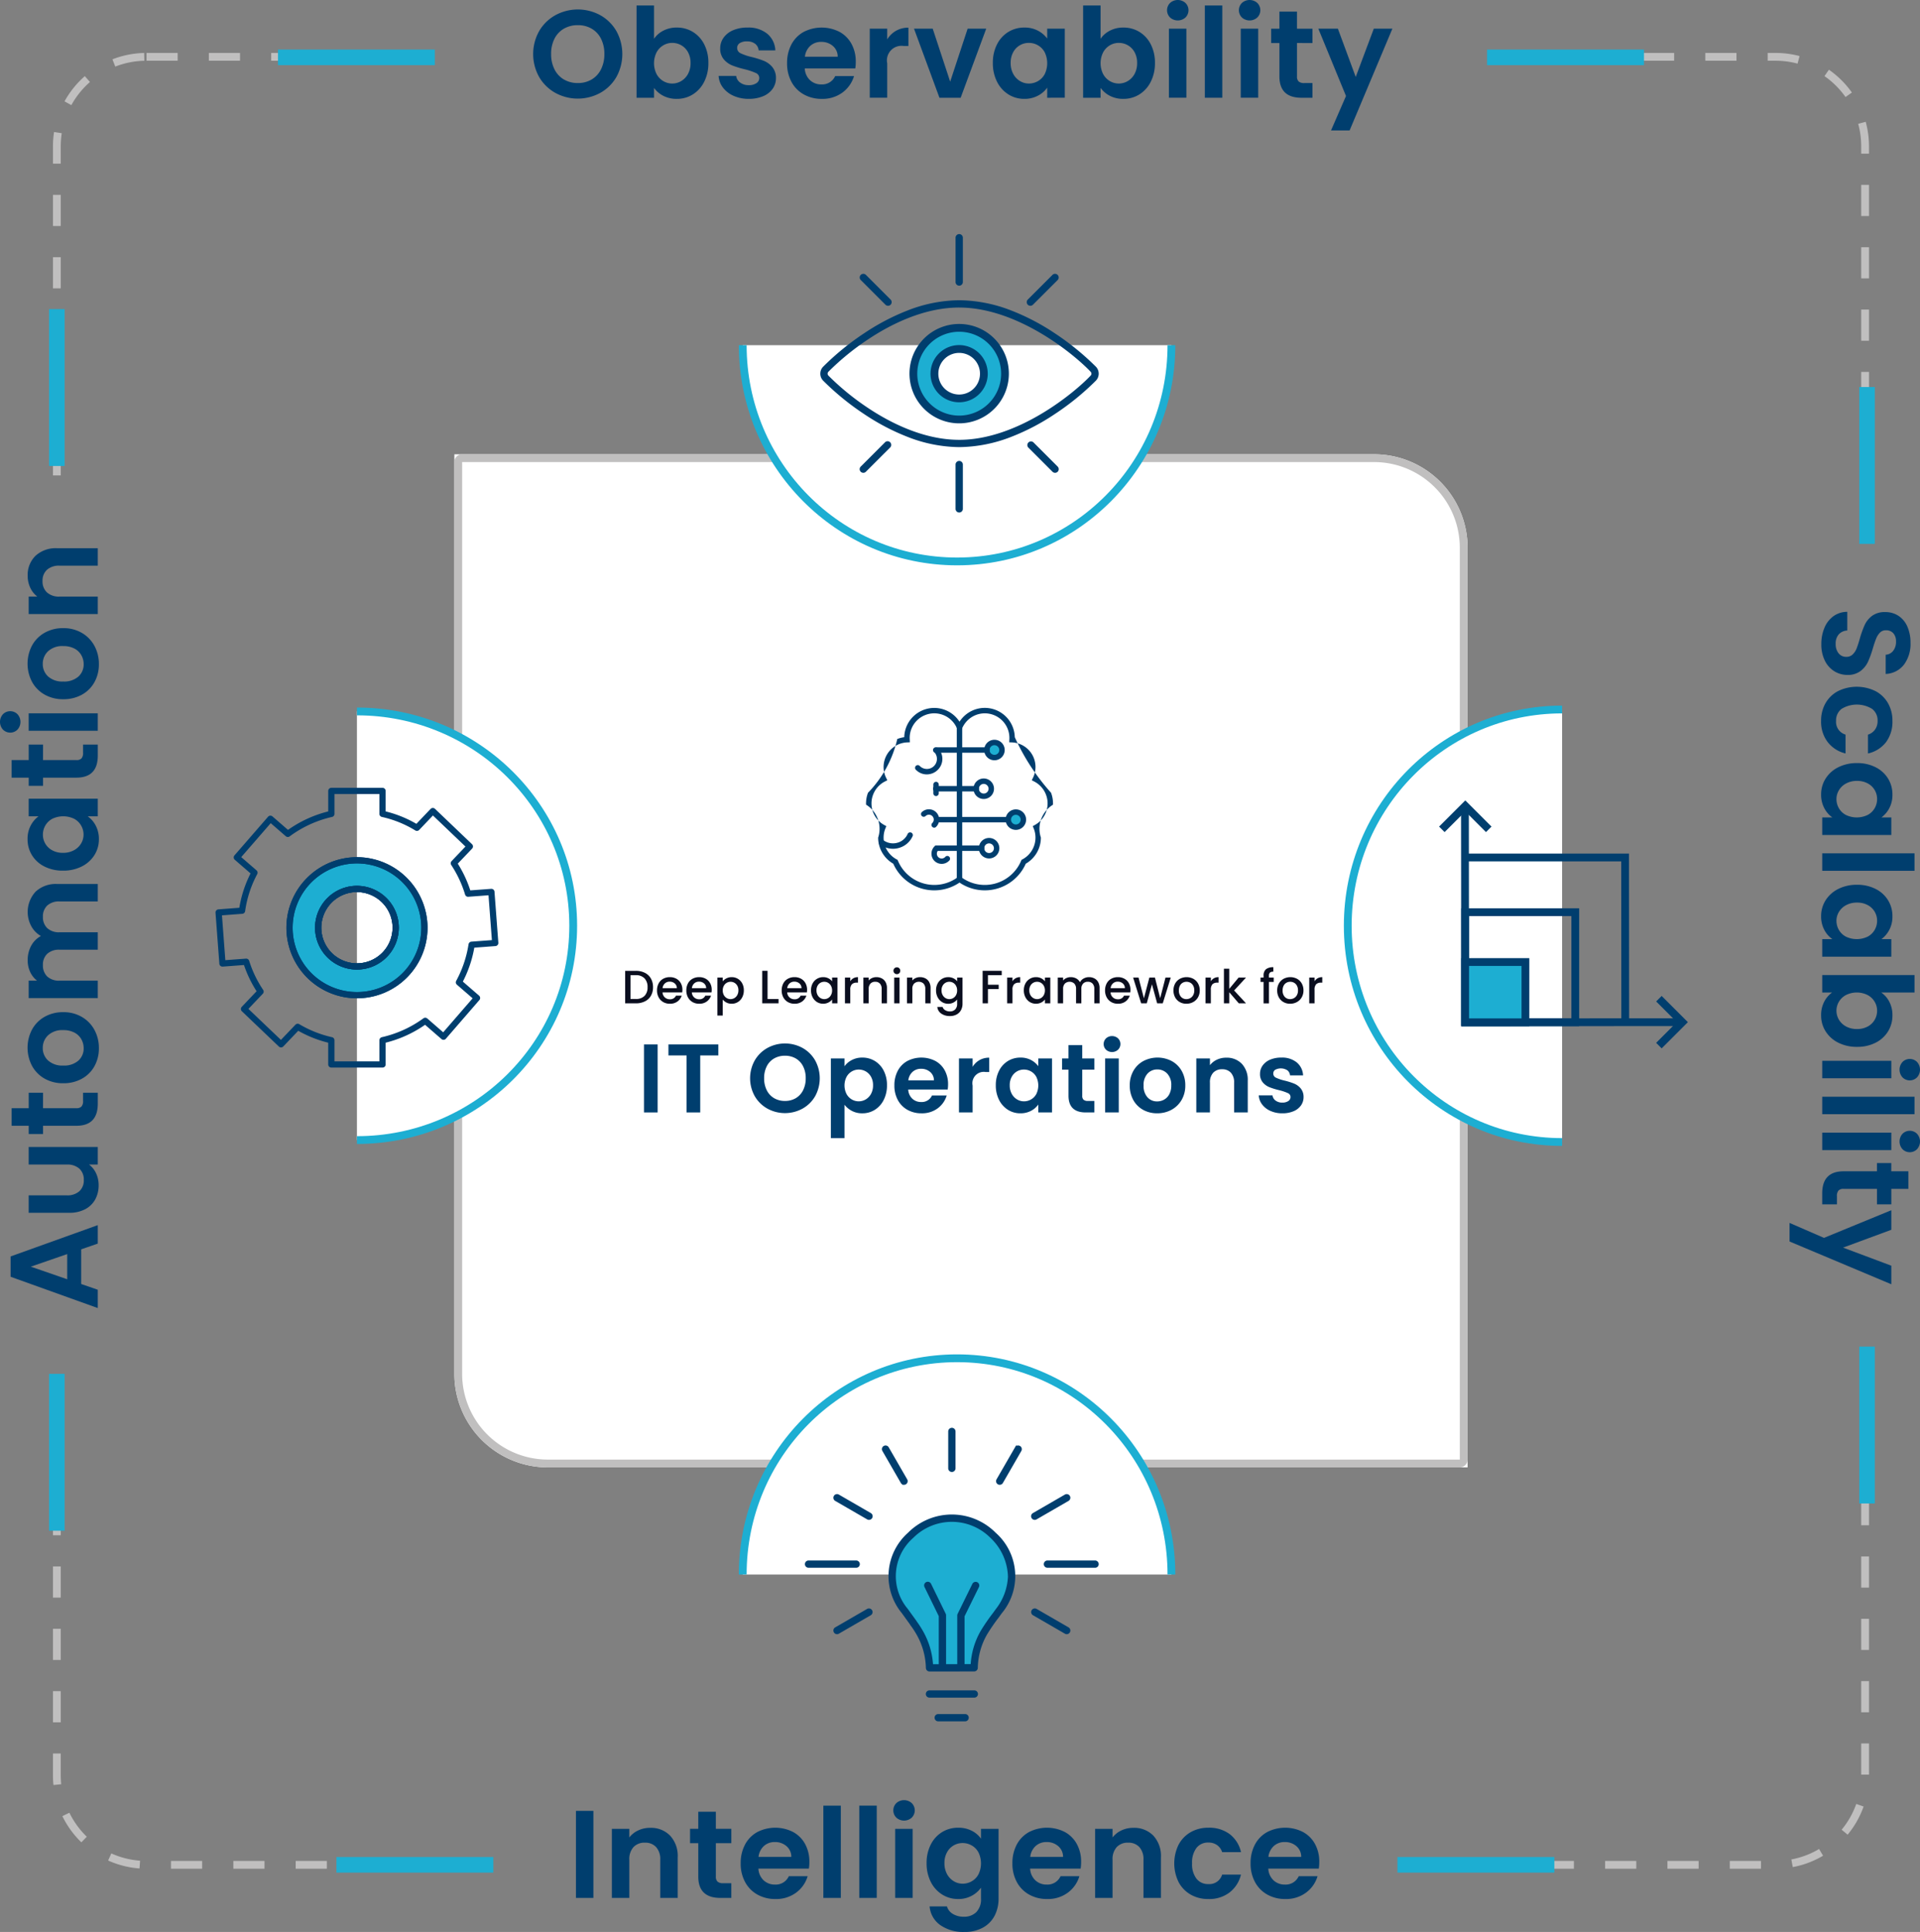 <svg xmlns="http://www.w3.org/2000/svg" width="492.676" height="495.816" viewBox="0 0 492.676 495.816">
  <rect x="0" y="0" width="492.676" height="495.816" fill="#808080" stroke="none"/>
  <g id="AIOps-header" transform="translate(-346.195 -1260.271)">
    <g id="Rectangle_15416" data-name="Rectangle 15416">
      <rect id="Rectangle_15437" data-name="Rectangle 15437" width="466" height="466" rx="24" transform="translate(359.783 1273.859)" fill="none"/>
      <g id="Group_62390" data-name="Group 62390">
        <path id="Path_197094" data-name="Path 197094" d="M798.066,1739.858h-8v-2h8Zm-16,0h-8v-2h8Zm-16,0h-8v-2h8Zm-16,0h-8v-2h8Zm-320,0h-8v-2h8Zm-16,0h-8v-2h8Zm-16,0h-8v-2h8Zm-16.071-.065a23.83,23.83,0,0,1-8.053-2.038l.822-1.824a21.8,21.8,0,0,0,7.377,1.868Zm424.229-.346-.368-1.965a21.816,21.816,0,0,0,7.122-2.681l1.02,1.721A23.8,23.8,0,0,1,806.224,1739.447Zm-439.15-6.361a23.936,23.936,0,0,1-4.875-6.721l1.8-.877a21.956,21.956,0,0,0,4.468,6.162Zm453.23-1.962-1.543-1.273a21.887,21.887,0,0,0,3.757-6.62l1.885.669A23.938,23.938,0,0,1,820.3,1731.124Zm-460.389-12.742a24.17,24.17,0,0,1-.132-2.524v-5.575h2v5.575a22.7,22.7,0,0,0,.12,2.317Zm465.868-2.666h-2v-8h2Zm-464-13.433h-2v-8h2Zm464-2.567h-2v-8h2Zm-464-13.433h-2v-8h2Zm464-2.567h-2v-8h2Zm-464-13.433h-2v-8h2Zm464-2.567h-2v-8h2Zm-464-13.433h-2v-8h2Zm464-2.567h-2v-8h2Zm-464-13.433h-2v-8h2Zm464-2.567h-2v-8h2Zm-464-13.433h-2v-8h2Zm464-2.567h-2v-8h2Zm0-224h-2v-8h2Zm-464-13.433h-2v-8h2Zm464-2.567h-2v-8h2Zm-464-13.433h-2v-8h2Zm464-2.567h-2v-8h2Zm-464-13.433h-2v-8h2Zm464-2.567h-2v-8h2Zm-464-13.433h-2v-8h2Zm464-2.567h-2v-8h2Zm-464-13.433h-2v-8h2Zm464-2.567h-2v-8h2Zm-464-13.433h-2v-4.425a24.237,24.237,0,0,1,.285-3.712l1.977.306a22.275,22.275,0,0,0-.262,3.406Zm464-2.567h-2v-1.858a22.041,22.041,0,0,0-.774-5.806l1.93-.526a24.069,24.069,0,0,1,.844,6.332ZM364.505,1287.25l-1.752-.967a24.065,24.065,0,0,1,5.206-6.47l1.32,1.5A22.047,22.047,0,0,0,364.505,1287.25Zm455.253-2.078a22.04,22.04,0,0,0-5.4-5.367l1.145-1.641a24.078,24.078,0,0,1,5.888,5.854Zm-443.982-7.811-.729-1.863a23.909,23.909,0,0,1,8.142-1.633l.049,2A21.908,21.908,0,0,0,375.776,1277.361Zm431.681-.764a22.08,22.08,0,0,0-5.674-.739h-2v-2h2a24.093,24.093,0,0,1,6.187.8Zm-15.674-.739h-8v-2h8Zm-16,0h-8v-2h8Zm-16,0h-8v-2h8Zm-16,0h-8v-2h8Zm-288,0h-8v-2h8Zm-16,0h-8v-2h8Zm-16,0h-8v-2h8Zm-16,0h-8v-2h8Zm-16,0h-8v-2h8Z" fill="#c0bfbf"/>
      </g>
    </g>
    <g id="Rectangle_15417" data-name="Rectangle 15417">
      <path id="Path_197095" data-name="Path 197095" d="M462.783,1376.858h236a24,24,0,0,1,24,24v236h-236a24,24,0,0,1-24-24v-236Z" fill="#fff"/>
      <path id="Path_197096" data-name="Path 197096" d="M464.783,1377.858h234a23,23,0,0,1,23,23v234a1,1,0,0,1-1,1h-234a23,23,0,0,1-23-23h0v-234A1,1,0,0,1,464.783,1377.858Z" fill="none" stroke="#c0bfbf" stroke-width="2"/>
    </g>
    <g id="Group_62340" data-name="Group 62340">
      <g id="Automation" style="isolation: isolate">
        <g id="Group_62391" data-name="Group 62391" style="isolation: isolate">
          <path id="Path_197097" data-name="Path 197097" d="M367.027,1580.9v8.9l4.256,1.472v4.7l-22.368-8.031v-5.217l22.368-8.033v4.737Zm-3.584,1.217-9.344,3.232,9.344,3.231Z" fill="#003e6e"/>
          <path id="Path_197098" data-name="Path 197098" d="M353.555,1554.628h17.728v4.513h-2.24a5.9,5.9,0,0,1,1.808,2.256,7,7,0,0,1,.655,3.023,7.519,7.519,0,0,1-.879,3.681,6.2,6.2,0,0,1-2.592,2.511,8.553,8.553,0,0,1-4.08.912h-10.4v-4.48h9.76a4.6,4.6,0,0,0,3.248-1.056,3.741,3.741,0,0,0,1.136-2.88,3.782,3.782,0,0,0-1.136-2.912,4.6,4.6,0,0,0-3.248-1.055h-9.76Z" fill="#003e6e"/>
          <path id="Path_197099" data-name="Path 197099" d="M357.235,1544.677h8.576a1.7,1.7,0,0,0,1.3-.433,2.116,2.116,0,0,0,.4-1.455v-2.08h3.777v2.815q0,5.665-5.5,5.665h-8.544v2.112h-3.68v-2.112h-4.384v-4.512h4.384v-3.968h3.68Z" fill="#003e6e"/>
          <path id="Path_197100" data-name="Path 197100" d="M370.435,1533.893a8.174,8.174,0,0,1-3.217,3.215,9.616,9.616,0,0,1-4.8,1.168,9.432,9.432,0,0,1-4.8-1.2,8.333,8.333,0,0,1-3.216-3.28,10.042,10.042,0,0,1,0-9.279,8.342,8.342,0,0,1,3.216-3.281,9.442,9.442,0,0,1,4.8-1.2,9.226,9.226,0,0,1,4.8,1.233,8.522,8.522,0,0,1,3.217,3.328,9.679,9.679,0,0,1,1.136,4.687A9.346,9.346,0,0,1,370.435,1533.893Zm-3.36-6.9a4.309,4.309,0,0,0-1.777-1.712,5.989,5.989,0,0,0-2.879-.639,5.335,5.335,0,0,0-3.888,1.328,4.368,4.368,0,0,0-1.361,3.248,4.269,4.269,0,0,0,1.361,3.216,5.422,5.422,0,0,0,3.888,1.3,5.5,5.5,0,0,0,3.888-1.265,4.162,4.162,0,0,0,1.36-3.184A4.671,4.671,0,0,0,367.075,1527Z" fill="#003e6e"/>
          <path id="Path_197101" data-name="Path 197101" d="M355.3,1489.141a7.553,7.553,0,0,1,5.584-2h10.4v4.48h-9.792a4.429,4.429,0,0,0-3.184,1.056,3.8,3.8,0,0,0-1.1,2.88,3.851,3.851,0,0,0,1.1,2.9,4.386,4.386,0,0,0,3.184,1.072h9.792v4.48h-9.792a4.429,4.429,0,0,0-3.184,1.056,3.8,3.8,0,0,0-1.1,2.88,3.891,3.891,0,0,0,1.1,2.928,4.386,4.386,0,0,0,3.184,1.072h9.792v4.48H353.555v-4.48H355.7a5.97,5.97,0,0,1-1.76-2.224,6.932,6.932,0,0,1-.641-2.992,7.7,7.7,0,0,1,.881-3.712,6.168,6.168,0,0,1,2.512-2.528,6.418,6.418,0,0,1-2.464-2.512,7.68,7.68,0,0,1,1.071-8.832Z" fill="#003e6e"/>
          <path id="Path_197102" data-name="Path 197102" d="M357.587,1482.646a7.869,7.869,0,0,1-3.2-2.913,7.754,7.754,0,0,1-1.119-4.112,7.231,7.231,0,0,1,.8-3.472,7.031,7.031,0,0,1,2.016-2.383h-2.528v-4.512h17.728v4.512h-2.592a6.659,6.659,0,0,1,2.063,2.383,7.3,7.3,0,0,1,.817,3.5,7.531,7.531,0,0,1-1.152,4.08,8.063,8.063,0,0,1-3.249,2.913,10.429,10.429,0,0,1-4.815,1.072A10.27,10.27,0,0,1,357.587,1482.646Zm2.032-12.241a4.51,4.51,0,0,0-1.792,1.729,4.617,4.617,0,0,0-.624,2.336,4.5,4.5,0,0,0,2.384,4.015,5.559,5.559,0,0,0,2.768.657,5.742,5.742,0,0,0,2.8-.657,4.712,4.712,0,0,0,1.84-1.727,4.4,4.4,0,0,0,.639-2.288,4.617,4.617,0,0,0-.624-2.336,4.5,4.5,0,0,0-1.792-1.729,6.452,6.452,0,0,0-5.6,0Z" fill="#003e6e"/>
          <path id="Path_197103" data-name="Path 197103" d="M357.235,1455.334h8.576a1.691,1.691,0,0,0,1.3-.433,2.116,2.116,0,0,0,.4-1.455v-2.08h3.777v2.816q0,5.664-5.5,5.664h-8.544v2.112h-3.68v-2.112h-4.384v-4.512h4.384v-3.968h3.68Z" fill="#003e6e"/>
          <path id="Path_197104" data-name="Path 197104" d="M350.691,1447.511a2.627,2.627,0,0,1-3.744,0,2.953,2.953,0,0,1,0-3.937,2.627,2.627,0,0,1,3.744,0,2.953,2.953,0,0,1,0,3.937Zm2.864-4.177h17.728v4.481H353.555Z" fill="#003e6e"/>
          <path id="Path_197105" data-name="Path 197105" d="M370.435,1435.335a8.177,8.177,0,0,1-3.217,3.216,9.626,9.626,0,0,1-4.8,1.168,9.442,9.442,0,0,1-4.8-1.2,8.336,8.336,0,0,1-3.216-3.281,10.042,10.042,0,0,1,0-9.279,8.34,8.34,0,0,1,3.216-3.28,9.432,9.432,0,0,1,4.8-1.2,9.235,9.235,0,0,1,4.8,1.232,8.529,8.529,0,0,1,3.217,3.328,9.684,9.684,0,0,1,1.136,4.688A9.34,9.34,0,0,1,370.435,1435.335Zm-3.36-6.9a4.3,4.3,0,0,0-1.777-1.712,5.978,5.978,0,0,0-2.879-.64,5.335,5.335,0,0,0-3.888,1.328,4.368,4.368,0,0,0-1.361,3.248,4.268,4.268,0,0,0,1.361,3.216,5.423,5.423,0,0,0,3.888,1.3,5.5,5.5,0,0,0,3.888-1.265,4.161,4.161,0,0,0,1.36-3.183A4.665,4.665,0,0,0,367.075,1428.439Z" fill="#003e6e"/>
          <path id="Path_197106" data-name="Path 197106" d="M355.3,1402.918a7.661,7.661,0,0,1,5.584-1.951h10.4v4.479h-9.792a4.6,4.6,0,0,0-3.248,1.056,3.741,3.741,0,0,0-1.136,2.88,3.835,3.835,0,0,0,1.136,2.929,4.557,4.557,0,0,0,3.248,1.071h9.792v4.48H353.555v-4.48h2.208a6.179,6.179,0,0,1-1.808-2.287,7.089,7.089,0,0,1-.657-3.057A6.837,6.837,0,0,1,355.3,1402.918Z" fill="#003e6e"/>
        </g>
      </g>
    </g>
    <g id="Group_62341" data-name="Group 62341">
      <g id="Observability" style="isolation: isolate">
        <g id="Group_62392" data-name="Group 62392" style="isolation: isolate">
          <path id="Path_197107" data-name="Path 197107" d="M488.7,1284.11a10.973,10.973,0,0,1-4.16-4.08,12.051,12.051,0,0,1,0-11.775,10.98,10.98,0,0,1,4.16-4.08,12.03,12.03,0,0,1,11.536,0,10.9,10.9,0,0,1,4.129,4.08,12.169,12.169,0,0,1,0,11.775,10.864,10.864,0,0,1-4.145,4.08,12.005,12.005,0,0,1-11.52,0Zm9.312-3.44a6.248,6.248,0,0,0,2.4-2.607,8.561,8.561,0,0,0,.864-3.937,8.463,8.463,0,0,0-.864-3.92,6.163,6.163,0,0,0-2.4-2.575,6.913,6.913,0,0,0-3.552-.9,7,7,0,0,0-3.568.9,6.13,6.13,0,0,0-2.416,2.575,8.463,8.463,0,0,0-.864,3.92,8.561,8.561,0,0,0,.864,3.937,6.213,6.213,0,0,0,2.416,2.607,6.909,6.909,0,0,0,3.568.912A6.825,6.825,0,0,0,498.015,1280.67Z" fill="#003e6e"/>
          <path id="Path_197108" data-name="Path 197108" d="M516.4,1268.143a7.333,7.333,0,0,1,3.472-.8,7.762,7.762,0,0,1,4.112,1.119,7.891,7.891,0,0,1,2.912,3.185,10.241,10.241,0,0,1,1.071,4.784,10.432,10.432,0,0,1-1.071,4.815,8.058,8.058,0,0,1-2.912,3.248,7.588,7.588,0,0,1-4.112,1.153,7.337,7.337,0,0,1-3.472-.785,6.735,6.735,0,0,1-2.384-2.032v2.528h-4.48v-23.679h4.48v8.544A6.385,6.385,0,0,1,516.4,1268.143Zm6.336,5.519a4.546,4.546,0,0,0-1.729-1.775,4.624,4.624,0,0,0-2.319-.609,4.472,4.472,0,0,0-2.288.624,4.646,4.646,0,0,0-1.729,1.808,6.244,6.244,0,0,0,0,5.568,4.632,4.632,0,0,0,1.729,1.808,4.514,4.514,0,0,0,4.607-.016,4.745,4.745,0,0,0,1.729-1.824,5.733,5.733,0,0,0,.656-2.815A5.581,5.581,0,0,0,522.735,1273.662Z" fill="#003e6e"/>
          <path id="Path_197109" data-name="Path 197109" d="M534.43,1284.862a6.892,6.892,0,0,1-2.736-2.128,5.387,5.387,0,0,1-1.1-2.975H535.1a2.453,2.453,0,0,0,1.008,1.695,3.506,3.506,0,0,0,2.192.672,3.4,3.4,0,0,0,2-.512,1.544,1.544,0,0,0,.72-1.311,1.382,1.382,0,0,0-.88-1.3,16.519,16.519,0,0,0-2.8-.944,23.761,23.761,0,0,1-3.248-.993,5.618,5.618,0,0,1-2.175-1.568,4.2,4.2,0,0,1-.913-2.848,4.6,4.6,0,0,1,.848-2.687,5.689,5.689,0,0,1,2.433-1.92,9.1,9.1,0,0,1,3.727-.7,7.606,7.606,0,0,1,5.056,1.584,5.866,5.866,0,0,1,2.08,4.271h-4.288a2.321,2.321,0,0,0-.88-1.679,3.268,3.268,0,0,0-2.1-.624,3.3,3.3,0,0,0-1.872.448,1.43,1.43,0,0,0-.656,1.248,1.465,1.465,0,0,0,.9,1.359,13.9,13.9,0,0,0,2.785.945,23.584,23.584,0,0,1,3.168.992,5.6,5.6,0,0,1,2.16,1.584,4.355,4.355,0,0,1,.943,2.832,4.7,4.7,0,0,1-.848,2.752,5.58,5.58,0,0,1-2.431,1.9,9.212,9.212,0,0,1-3.7.689A9.347,9.347,0,0,1,534.43,1284.862Z" fill="#003e6e"/>
          <path id="Path_197110" data-name="Path 197110" d="M565.663,1277.839H552.7a4.405,4.405,0,0,0,1.344,3.008,4.148,4.148,0,0,0,2.913,1.088,3.658,3.658,0,0,0,3.551-2.145h4.832A8.08,8.08,0,0,1,562.4,1284a8.586,8.586,0,0,1-5.344,1.649,9.252,9.252,0,0,1-4.592-1.136,7.989,7.989,0,0,1-3.168-3.217,9.854,9.854,0,0,1-1.136-4.8,10.04,10.04,0,0,1,1.12-4.832,7.823,7.823,0,0,1,3.136-3.2,10.075,10.075,0,0,1,9.169-.031,7.657,7.657,0,0,1,3.1,3.088,9.344,9.344,0,0,1,1.1,4.591A10.629,10.629,0,0,1,565.663,1277.839Zm-4.512-3.009a3.556,3.556,0,0,0-1.248-2.767,4.42,4.42,0,0,0-2.976-1.04,4.062,4.062,0,0,0-2.8,1.007,4.433,4.433,0,0,0-1.393,2.8Z" fill="#003e6e"/>
          <path id="Path_197111" data-name="Path 197111" d="M576.111,1268.175a6.274,6.274,0,0,1,3.184-.8v4.7h-1.184a3.736,3.736,0,0,0-4.256,4.448v8.832h-4.48v-17.727h4.48v2.752A6.276,6.276,0,0,1,576.111,1268.175Z" fill="#003e6e"/>
          <path id="Path_197112" data-name="Path 197112" d="M590.013,1281.231l4.481-13.6h4.767l-6.559,17.727h-5.441l-6.527-17.727h4.8Z" fill="#003e6e"/>
          <path id="Path_197113" data-name="Path 197113" d="M602.03,1271.662a7.863,7.863,0,0,1,2.912-3.2,7.757,7.757,0,0,1,4.112-1.119,7.215,7.215,0,0,1,3.472.8,7.054,7.054,0,0,1,2.384,2.015v-2.527h4.511v17.727H614.91v-2.591a6.663,6.663,0,0,1-2.384,2.063,7.3,7.3,0,0,1-3.5.817,7.528,7.528,0,0,1-4.08-1.153,8.051,8.051,0,0,1-2.912-3.248,10.419,10.419,0,0,1-1.072-4.815A10.264,10.264,0,0,1,602.03,1271.662Zm12.24,2.032a4.521,4.521,0,0,0-1.728-1.792,4.62,4.62,0,0,0-2.336-.624,4.5,4.5,0,0,0-4.016,2.384,5.571,5.571,0,0,0-.656,2.769,5.752,5.752,0,0,0,.656,2.8,4.716,4.716,0,0,0,1.728,1.839,4.384,4.384,0,0,0,2.288.64,4.621,4.621,0,0,0,2.336-.624,4.515,4.515,0,0,0,1.728-1.792,6.445,6.445,0,0,0,0-5.6Z" fill="#003e6e"/>
          <path id="Path_197114" data-name="Path 197114" d="M630.99,1268.143a7.333,7.333,0,0,1,3.472-.8,7.762,7.762,0,0,1,4.112,1.119,7.9,7.9,0,0,1,2.912,3.185,10.241,10.241,0,0,1,1.071,4.784,10.432,10.432,0,0,1-1.071,4.815,8.065,8.065,0,0,1-2.912,3.248,7.588,7.588,0,0,1-4.112,1.153,7.337,7.337,0,0,1-3.472-.785,6.735,6.735,0,0,1-2.384-2.032v2.528h-4.48v-23.679h4.48v8.544A6.385,6.385,0,0,1,630.99,1268.143Zm6.336,5.519a4.546,4.546,0,0,0-1.729-1.775,4.627,4.627,0,0,0-2.319-.609,4.469,4.469,0,0,0-2.288.624,4.646,4.646,0,0,0-1.729,1.808,6.244,6.244,0,0,0,0,5.568,4.632,4.632,0,0,0,1.729,1.808,4.514,4.514,0,0,0,4.607-.016,4.745,4.745,0,0,0,1.729-1.824,5.733,5.733,0,0,0,.656-2.815A5.581,5.581,0,0,0,637.326,1273.662Z" fill="#003e6e"/>
          <path id="Path_197115" data-name="Path 197115" d="M646.445,1264.767a2.627,2.627,0,0,1,0-3.744,2.951,2.951,0,0,1,3.936,0,2.625,2.625,0,0,1,0,3.744,2.951,2.951,0,0,1-3.936,0Zm4.177,2.864v17.727h-4.481v-17.727Z" fill="#003e6e"/>
          <path id="Path_197116" data-name="Path 197116" d="M659.838,1261.679v23.679h-4.48v-23.679Z" fill="#003e6e"/>
          <path id="Path_197117" data-name="Path 197117" d="M664.878,1264.767a2.625,2.625,0,0,1,0-3.744,2.951,2.951,0,0,1,3.936,0,2.627,2.627,0,0,1,0,3.744,2.951,2.951,0,0,1-3.936,0Zm4.176,2.864v17.727h-4.48v-17.727Z" fill="#003e6e"/>
          <path id="Path_197118" data-name="Path 197118" d="M679.005,1271.311v8.576a1.7,1.7,0,0,0,.433,1.3,2.123,2.123,0,0,0,1.455.4h2.08v3.776h-2.815q-5.666,0-5.664-5.5v-8.544h-2.113v-3.68h2.113v-4.384h4.511v4.384h3.968v3.68Z" fill="#003e6e"/>
          <path id="Path_197119" data-name="Path 197119" d="M703.485,1267.631l-10.976,26.111h-4.768l3.84-8.832-7.1-17.279H689.5l4.576,12.384,4.64-12.384Z" fill="#003e6e"/>
        </g>
      </g>
    </g>
    <g id="Group_62343" data-name="Group 62343">
      <g id="Intelligence" style="isolation: isolate">
        <g id="Group_62393" data-name="Group 62393" style="isolation: isolate">
          <path id="Path_197120" data-name="Path 197120" d="M498.463,1725.015v22.336h-4.48v-22.336Z" fill="#003e6e"/>
          <path id="Path_197121" data-name="Path 197121" d="M518.143,1731.366a7.661,7.661,0,0,1,1.951,5.584v10.4h-4.479v-9.792a4.594,4.594,0,0,0-1.056-3.248,3.741,3.741,0,0,0-2.88-1.136,3.833,3.833,0,0,0-2.928,1.136,4.549,4.549,0,0,0-1.072,3.248v9.792H503.2v-17.728h4.48v2.208a6.183,6.183,0,0,1,2.288-1.808,7.086,7.086,0,0,1,3.056-.657A6.837,6.837,0,0,1,518.143,1731.366Z" fill="#003e6e"/>
          <path id="Path_197122" data-name="Path 197122" d="M529.886,1733.3v8.576a1.7,1.7,0,0,0,.433,1.3,2.121,2.121,0,0,0,1.455.4h2.08v3.777h-2.815q-5.665,0-5.664-5.5V1733.3h-2.113v-3.68h2.113v-4.385h4.511v4.385h3.968v3.68Z" fill="#003e6e"/>
          <path id="Path_197123" data-name="Path 197123" d="M553.758,1739.831H540.8a4.411,4.411,0,0,0,1.345,3.008,4.141,4.141,0,0,0,2.912,1.088,3.659,3.659,0,0,0,3.552-2.145h4.832a8.081,8.081,0,0,1-2.944,4.208,8.588,8.588,0,0,1-5.344,1.649,9.251,9.251,0,0,1-4.592-1.136,7.991,7.991,0,0,1-3.168-3.217,9.843,9.843,0,0,1-1.137-4.8,10.039,10.039,0,0,1,1.121-4.832,7.833,7.833,0,0,1,3.135-3.2,10.075,10.075,0,0,1,9.169-.031,7.672,7.672,0,0,1,3.1,3.088,9.344,9.344,0,0,1,1.1,4.592A10.62,10.62,0,0,1,553.758,1739.831Zm-4.511-3.009a3.556,3.556,0,0,0-1.248-2.767,4.419,4.419,0,0,0-2.976-1.04,4.066,4.066,0,0,0-2.8,1.008,4.427,4.427,0,0,0-1.392,2.8Z" fill="#003e6e"/>
          <path id="Path_197124" data-name="Path 197124" d="M561.951,1723.67v23.681H557.47V1723.67Z" fill="#003e6e"/>
          <path id="Path_197125" data-name="Path 197125" d="M571.167,1723.67v23.681h-4.481V1723.67Z" fill="#003e6e"/>
          <path id="Path_197126" data-name="Path 197126" d="M576.206,1726.759a2.625,2.625,0,0,1,0-3.744,2.951,2.951,0,0,1,3.936,0,2.627,2.627,0,0,1,0,3.744,2.951,2.951,0,0,1-3.936,0Zm4.176,2.864v17.728H575.9v-17.728Z" fill="#003e6e"/>
          <path id="Path_197127" data-name="Path 197127" d="M595.549,1730.118a6.443,6.443,0,0,1,2.369,2.032v-2.527h4.511v17.856a9.518,9.518,0,0,1-.991,4.4,7.372,7.372,0,0,1-2.976,3.071,9.51,9.51,0,0,1-4.8,1.137,10.254,10.254,0,0,1-6.193-1.761,6.523,6.523,0,0,1-2.735-4.8h4.448a3.309,3.309,0,0,0,1.52,1.937,5.3,5.3,0,0,0,2.832.72,4.387,4.387,0,0,0,3.168-1.168,4.7,4.7,0,0,0,1.216-3.536v-2.752a6.831,6.831,0,0,1-2.384,2.08,7.123,7.123,0,0,1-3.472.832,7.609,7.609,0,0,1-4.1-1.153,8.014,8.014,0,0,1-2.927-3.248,10.42,10.42,0,0,1-1.073-4.815,10.264,10.264,0,0,1,1.073-4.769,7.87,7.87,0,0,1,2.912-3.2,7.753,7.753,0,0,1,4.112-1.119A7.446,7.446,0,0,1,595.549,1730.118Zm1.729,5.569a4.51,4.51,0,0,0-1.729-1.792,4.618,4.618,0,0,0-2.336-.624,4.5,4.5,0,0,0-4.015,2.383,5.565,5.565,0,0,0-.656,2.769,5.741,5.741,0,0,0,.656,2.8,4.719,4.719,0,0,0,1.727,1.84,4.4,4.4,0,0,0,2.288.639,4.618,4.618,0,0,0,2.336-.624,4.5,4.5,0,0,0,1.729-1.792,6.443,6.443,0,0,0,0-5.6Z" fill="#003e6e"/>
          <path id="Path_197128" data-name="Path 197128" d="M623.485,1739.831h-12.96a4.406,4.406,0,0,0,1.345,3.008,4.139,4.139,0,0,0,2.912,1.088,3.66,3.66,0,0,0,3.552-2.145h4.832a8.082,8.082,0,0,1-2.945,4.208,8.585,8.585,0,0,1-5.343,1.649,9.246,9.246,0,0,1-4.592-1.136,7.985,7.985,0,0,1-3.168-3.217,9.843,9.843,0,0,1-1.137-4.8,10.039,10.039,0,0,1,1.12-4.832,7.829,7.829,0,0,1,3.136-3.2,10.075,10.075,0,0,1,9.169-.031,7.663,7.663,0,0,1,3.1,3.088,9.334,9.334,0,0,1,1.105,4.592A10.62,10.62,0,0,1,623.485,1739.831Zm-4.512-3.009a3.549,3.549,0,0,0-1.248-2.767,4.416,4.416,0,0,0-2.975-1.04,4.065,4.065,0,0,0-2.8,1.008,4.428,4.428,0,0,0-1.393,2.8Z" fill="#003e6e"/>
          <path id="Path_197129" data-name="Path 197129" d="M642.142,1731.366a7.661,7.661,0,0,1,1.951,5.584v10.4h-4.479v-9.792a4.594,4.594,0,0,0-1.056-3.248,3.741,3.741,0,0,0-2.88-1.136,3.831,3.831,0,0,0-2.928,1.136,4.549,4.549,0,0,0-1.072,3.248v9.792H627.2v-17.728h4.48v2.208a6.188,6.188,0,0,1,2.287-1.808,7.093,7.093,0,0,1,3.057-.657A6.837,6.837,0,0,1,642.142,1731.366Z" fill="#003e6e"/>
          <path id="Path_197130" data-name="Path 197130" d="M648.637,1733.671a8.012,8.012,0,0,1,3.1-3.2,8.982,8.982,0,0,1,4.544-1.136,8.737,8.737,0,0,1,5.456,1.648,8.023,8.023,0,0,1,2.9,4.624H659.8a3.527,3.527,0,0,0-1.3-1.808,3.754,3.754,0,0,0-2.256-.656,3.7,3.7,0,0,0-3.04,1.391,6.162,6.162,0,0,0-1.12,3.952,6.1,6.1,0,0,0,1.12,3.92,3.693,3.693,0,0,0,3.04,1.393,3.4,3.4,0,0,0,3.552-2.433h4.832a8.171,8.171,0,0,1-2.912,4.576,8.576,8.576,0,0,1-5.439,1.7,8.982,8.982,0,0,1-4.544-1.136,8.012,8.012,0,0,1-3.1-3.2,10.914,10.914,0,0,1,0-9.632Z" fill="#003e6e"/>
          <path id="Path_197131" data-name="Path 197131" d="M684.6,1739.831h-12.96a4.41,4.41,0,0,0,1.345,3.008,4.141,4.141,0,0,0,2.912,1.088,3.659,3.659,0,0,0,3.552-2.145h4.832a8.077,8.077,0,0,1-2.945,4.208,8.585,8.585,0,0,1-5.343,1.649,9.249,9.249,0,0,1-4.592-1.136,7.985,7.985,0,0,1-3.168-3.217,9.843,9.843,0,0,1-1.137-4.8,10.039,10.039,0,0,1,1.12-4.832,7.83,7.83,0,0,1,3.136-3.2,10.075,10.075,0,0,1,9.169-.031,7.663,7.663,0,0,1,3.1,3.088,9.334,9.334,0,0,1,1.1,4.592A10.62,10.62,0,0,1,684.6,1739.831Zm-4.512-3.009a3.549,3.549,0,0,0-1.248-2.767,4.414,4.414,0,0,0-2.975-1.04,4.065,4.065,0,0,0-2.8,1.008,4.428,4.428,0,0,0-1.393,2.8Z" fill="#003e6e"/>
        </g>
      </g>
    </g>
    <g id="Group_62342" data-name="Group 62342">
      <g id="Scalability" style="isolation: isolate">
        <g id="Group_62394" data-name="Group 62394" style="isolation: isolate">
          <path id="Path_197132" data-name="Path 197132" d="M814.359,1421.37a6.907,6.907,0,0,1,2.3-2.96,6.072,6.072,0,0,1,3.551-1.12v4.8a3.1,3.1,0,0,0-2.175.975,3.456,3.456,0,0,0-.8,2.417,3.712,3.712,0,0,0,.752,2.463,2.447,2.447,0,0,0,1.968.9,2.269,2.269,0,0,0,1.631-.609,4.268,4.268,0,0,0,1.009-1.519,25.573,25.573,0,0,0,.816-2.513,26.8,26.8,0,0,1,1.264-3.536,6.188,6.188,0,0,1,1.888-2.336,5.386,5.386,0,0,1,3.376-.975,6.032,6.032,0,0,1,3.456.992,6.311,6.311,0,0,1,2.256,2.784,10.138,10.138,0,0,1,.784,4.1,8.9,8.9,0,0,1-1.68,5.616,6.234,6.234,0,0,1-4.688,2.384V1428.3a2.561,2.561,0,0,0,1.9-.977,3.677,3.677,0,0,0,.752-2.416,3.106,3.106,0,0,0-.672-2.095,2.426,2.426,0,0,0-1.952-.785,2.018,2.018,0,0,0-1.488.592,4.492,4.492,0,0,0-.96,1.473q-.368.879-.848,2.479a26.149,26.149,0,0,1-1.28,3.552,6.385,6.385,0,0,1-1.92,2.368,5.338,5.338,0,0,1-3.36.993,6.324,6.324,0,0,1-3.328-.928,6.554,6.554,0,0,1-2.448-2.721,9.274,9.274,0,0,1-.912-4.256A10.616,10.616,0,0,1,814.359,1421.37Z" fill="#003e6e"/>
          <path id="Path_197133" data-name="Path 197133" d="M827.462,1437.642a8.013,8.013,0,0,1,3.2,3.1,8.982,8.982,0,0,1,1.135,4.544,8.734,8.734,0,0,1-1.647,5.456,8.03,8.03,0,0,1-4.624,2.9v-4.832a3.538,3.538,0,0,0,1.808-1.3,3.765,3.765,0,0,0,.656-2.256,3.694,3.694,0,0,0-1.392-3.04,7.476,7.476,0,0,0-7.872,0,3.691,3.691,0,0,0-1.392,3.04,3.4,3.4,0,0,0,2.432,3.552v4.832a8.179,8.179,0,0,1-4.576-2.912,8.58,8.58,0,0,1-1.7-5.44,8.992,8.992,0,0,1,1.135-4.544,8.013,8.013,0,0,1,3.2-3.1,10.912,10.912,0,0,1,9.631,0Z" fill="#003e6e"/>
          <path id="Path_197134" data-name="Path 197134" d="M827.479,1457.178a7.864,7.864,0,0,1,3.2,2.912,7.756,7.756,0,0,1,1.119,4.112,7.229,7.229,0,0,1-.8,3.472,7.055,7.055,0,0,1-2.016,2.384h2.527v4.511H813.783v-4.511h2.592a6.666,6.666,0,0,1-2.064-2.384,7.3,7.3,0,0,1-.816-3.5,7.525,7.525,0,0,1,1.152-4.08,8.065,8.065,0,0,1,3.248-2.912,10.424,10.424,0,0,1,4.816-1.072A10.261,10.261,0,0,1,827.479,1457.178Zm-2.032,12.24a4.521,4.521,0,0,0,1.792-1.728,4.62,4.62,0,0,0,.624-2.336,4.5,4.5,0,0,0-2.384-4.016,5.559,5.559,0,0,0-2.768-.656,5.738,5.738,0,0,0-2.8.656,4.713,4.713,0,0,0-1.84,1.728,4.384,4.384,0,0,0-.64,2.288,4.62,4.62,0,0,0,.624,2.336,4.514,4.514,0,0,0,1.792,1.728,6.445,6.445,0,0,0,5.6,0Z" fill="#003e6e"/>
          <path id="Path_197135" data-name="Path 197135" d="M837.462,1483.754H813.783v-4.48h23.679Z" fill="#003e6e"/>
          <path id="Path_197136" data-name="Path 197136" d="M827.479,1488.409a7.87,7.87,0,0,1,3.2,2.912,7.759,7.759,0,0,1,1.119,4.113,7.225,7.225,0,0,1-.8,3.471,7.045,7.045,0,0,1-2.016,2.384h2.527v4.512H813.783v-4.512h2.592a6.667,6.667,0,0,1-2.064-2.384,7.293,7.293,0,0,1-.816-3.5,7.527,7.527,0,0,1,1.152-4.08,8.071,8.071,0,0,1,3.248-2.912,10.422,10.422,0,0,1,4.816-1.072A10.259,10.259,0,0,1,827.479,1488.409Zm-2.032,12.24a4.509,4.509,0,0,0,1.792-1.728,4.62,4.62,0,0,0,.624-2.336,4.5,4.5,0,0,0-2.384-4.016,5.569,5.569,0,0,0-2.768-.656,5.749,5.749,0,0,0-2.8.656,4.721,4.721,0,0,0-1.84,1.728,4.386,4.386,0,0,0-.64,2.288,4.62,4.62,0,0,0,.624,2.336,4.5,4.5,0,0,0,1.792,1.728,6.446,6.446,0,0,0,5.6,0Z" fill="#003e6e"/>
          <path id="Path_197137" data-name="Path 197137" d="M831,1517.369a7.343,7.343,0,0,1,.8,3.472,7.758,7.758,0,0,1-1.119,4.112,7.889,7.889,0,0,1-3.184,2.912,10.244,10.244,0,0,1-4.784,1.072,10.436,10.436,0,0,1-4.816-1.072,8.071,8.071,0,0,1-3.248-2.912,7.582,7.582,0,0,1-1.152-4.112,7.338,7.338,0,0,1,.784-3.472,6.735,6.735,0,0,1,2.032-2.384h-2.528v-4.48h23.679v4.48h-8.543A6.418,6.418,0,0,1,831,1517.369Zm-5.52,6.336a4.544,4.544,0,0,0,1.775-1.728,4.62,4.62,0,0,0,.609-2.32,4.471,4.471,0,0,0-.624-2.288,4.637,4.637,0,0,0-1.808-1.728,6.236,6.236,0,0,0-5.568,0,4.623,4.623,0,0,0-1.808,1.728,4.516,4.516,0,0,0,.016,4.608,4.751,4.751,0,0,0,1.824,1.728,5.726,5.726,0,0,0,2.816.656A5.569,5.569,0,0,0,825.479,1523.7Z" fill="#003e6e"/>
          <path id="Path_197138" data-name="Path 197138" d="M831.51,1537H813.783v-4.48H831.51Zm2.865-4.177a2.627,2.627,0,0,1,3.744,0,2.953,2.953,0,0,1,0,3.937,2.627,2.627,0,0,1-3.744,0,2.952,2.952,0,0,1,0-3.937Z" fill="#003e6e"/>
          <path id="Path_197139" data-name="Path 197139" d="M837.462,1546.218H813.783v-4.481h23.679Z" fill="#003e6e"/>
          <path id="Path_197140" data-name="Path 197140" d="M831.51,1555.434H813.783v-4.481H831.51Zm2.865-4.177a2.627,2.627,0,0,1,3.744,0,2.951,2.951,0,0,1,0,3.936,2.625,2.625,0,0,1-3.744,0,2.951,2.951,0,0,1,0-3.936Z" fill="#003e6e"/>
          <path id="Path_197141" data-name="Path 197141" d="M827.831,1565.385h-8.577a1.692,1.692,0,0,0-1.3.432,2.12,2.12,0,0,0-.4,1.456v2.08h-3.776v-2.816q0-5.664,5.5-5.664h8.544v-2.112h3.679v2.112h4.384v4.512H831.51v3.968h-3.679Z" fill="#003e6e"/>
          <path id="Path_197142" data-name="Path 197142" d="M831.51,1589.864,805.4,1578.889v-4.769l8.832,3.84,17.279-7.1v5.023l-12.383,4.576,12.383,4.641Z" fill="#003e6e"/>
        </g>
      </g>
    </g>
    <g id="Group_62345" data-name="Group 62345">
      <path id="Path_197068" data-name="Path 197068" d="M646.783,1348.858c0,30.652-24.624,55.5-55,55.5s-55-24.848-55-55.5" fill="#fff" stroke="#1daed2" stroke-width="2"/>
      <path id="Path_197072" data-name="Path 197072" d="M536.783,1664.358c0-30.652,24.624-55.5,55-55.5s55,24.848,55,55.5" fill="#fff" stroke="#1daed2" stroke-width="2"/>
    </g>
    <g id="Group_62344" data-name="Group 62344">
      <path id="Path_197070" data-name="Path 197070" d="M437.783,1442.858c30.652,0,55.5,24.624,55.5,55s-24.848,55-55.5,55" fill="#fff" stroke="#1daed2" stroke-width="2"/>
      <path id="Path_197069" data-name="Path 197069" d="M747.033,1553.358c-30.376,0-55-24.848-55-55.5s24.624-55.5,55-55.5" fill="#fff" stroke="#1daed2" stroke-width="2"/>
    </g>
    <g id="Group_62346" data-name="Group 62346">
      <g id="Group_62283" data-name="Group 62283">
        <g id="Group_62280" data-name="Group 62280">
          <path id="Path_195327" data-name="Path 195327" d="M592.328,1344.488a11.685,11.685,0,1,0,11.685,11.685h0a11.684,11.684,0,0,0-11.683-11.685Zm0,18.035a6.343,6.343,0,1,1,6.351-6.351,6.342,6.342,0,0,1-6.351,6.351Z" fill="#1daed2"/>
        </g>
        <g id="Group_62281" data-name="Group 62281">
          <path id="Path_195328" data-name="Path 195328" d="M592.327,1343.414a12.752,12.752,0,1,1-9.023,3.735A12.755,12.755,0,0,1,592.327,1343.414Zm0,23.516a10.758,10.758,0,1,0-10.758-10.758v0A10.77,10.77,0,0,0,592.327,1366.93Zm0-18.094a7.339,7.339,0,1,1-5.2,2.145A7.34,7.34,0,0,1,592.327,1348.836Zm0,12.687a5.342,5.342,0,1,0-5.351-5.351,5.342,5.342,0,0,0,5.351,5.351Z" fill="#003e6e"/>
        </g>
        <g id="Group_62282" data-name="Group 62282">
          <path id="Path_195329" data-name="Path 195329" d="M592.328,1338.056a35.861,35.861,0,0,1,11.626,2.079A54.251,54.251,0,0,1,614.2,1345a64.8,64.8,0,0,1,12.675,9.9,1.841,1.841,0,0,1,0,2.544,64.725,64.725,0,0,1-12.675,9.9,54.124,54.124,0,0,1-10.249,4.865,33.453,33.453,0,0,1-23.227,0,53.469,53.469,0,0,1-10.194-4.865,65.131,65.131,0,0,1-12.594-9.9,1.843,1.843,0,0,1,0-2.544,65.2,65.2,0,0,1,12.593-9.9,53.6,53.6,0,0,1,10.194-4.865A35.633,35.633,0,0,1,592.328,1338.056Zm0,35.834c15.159,0,29.871-12.069,34.26-16.72a1.442,1.442,0,0,0,0-1.993c-4.39-4.651-19.1-16.722-34.261-16.722-6.787,0-14.05,2.317-21.588,6.887a64.756,64.756,0,0,0-12.51,9.834,1.442,1.442,0,0,0,0,1.993A64.738,64.738,0,0,0,570.74,1367C578.278,1371.573,585.541,1373.89,592.328,1373.89Zm0-24.252a6.543,6.543,0,1,1-6.551,6.536,6.542,6.542,0,0,1,6.551-6.536Zm0,12.687a6.143,6.143,0,1,0-6.151-6.151,6.143,6.143,0,0,0,6.151,6.151Z" fill="#003e6e"/>
        </g>
      </g>
      <g id="Group_62284" data-name="Group 62284">
        <path id="Path_195330" data-name="Path 195330" d="M592.328,1333.39a.736.736,0,0,1-.737-.737v-11.372a.737.737,0,0,1,1.474,0h0v11.372a.735.735,0,0,1-.735.737Z" fill="#003e6e"/>
        <path id="Path_195330_-_Outline" data-name="Path 195330 - Outline" d="M592.328,1333.59a.938.938,0,0,1-.937-.937v-11.372a.937.937,0,0,1,1.874,0h0v11.372A.937.937,0,0,1,592.328,1333.59Zm0-12.846a.538.538,0,0,0-.537.537v11.372a.537.537,0,0,0,1.073,0v-11.372a.537.537,0,0,0-.536-.537Z" fill="#003e6e"/>
      </g>
      <g id="Group_62285" data-name="Group 62285">
        <path id="Path_195331" data-name="Path 195331" d="M592.328,1391.6a.736.736,0,0,1-.737-.735V1379.5a.737.737,0,0,1,1.474,0v11.371a.734.734,0,0,1-.734.736Z" fill="#003e6e"/>
        <path id="Path_195331_-_Outline" data-name="Path 195331 - Outline" d="M592.328,1391.8a.938.938,0,0,1-.937-.937V1379.5a.937.937,0,0,1,1.874,0h0v11.371A.937.937,0,0,1,592.328,1391.8Zm0-12.844a.538.538,0,0,0-.537.537v11.371a.537.537,0,0,0,1.073,0V1379.5A.537.537,0,0,0,592.328,1378.959Z" fill="#003e6e"/>
      </g>
      <g id="Group_62286" data-name="Group 62286">
        <path id="Path_195332" data-name="Path 195332" d="M610.593,1338.548a.737.737,0,0,1-.522-1.257l6.339-6.339a.737.737,0,0,1,1.042,1.042l-6.339,6.338A.726.726,0,0,1,610.593,1338.548Z" fill="#003e6e"/>
        <path id="Path_195332_-_Outline" data-name="Path 195332 - Outline" d="M610.593,1338.749a.938.938,0,0,1-.663-1.6l6.339-6.339a.937.937,0,0,1,1.325,1.325l-6.339,6.339A.925.925,0,0,1,610.593,1338.749Zm6.338-7.813a.531.531,0,0,0-.379.157l-6.339,6.339a.537.537,0,1,0,.758.76l6.34-6.34a.536.536,0,0,0-.38-.916Z" fill="#003e6e"/>
      </g>
      <g id="Group_62287" data-name="Group 62287">
        <path id="Path_195333" data-name="Path 195333" d="M567.724,1381.414a.736.736,0,0,1-.522-1.257l6.209-6.208a.737.737,0,1,1,1.066,1.017l-.024.025-6.209,6.208A.733.733,0,0,1,567.724,1381.414Z" fill="#003e6e"/>
        <path id="Path_195333_-_Outline" data-name="Path 195333 - Outline" d="M567.724,1381.613a.936.936,0,0,1-.663-1.6l6.209-6.208a.937.937,0,1,1,1.365,1.285c-.013.014-.027.027-.041.04l-6.209,6.207A.918.918,0,0,1,567.724,1381.613Zm6.209-7.68a.539.539,0,0,0-.38.158l-6.209,6.207a.536.536,0,0,0,.38.915.53.53,0,0,0,.378-.156l6.21-6.208a.536.536,0,0,0-.379-.916Z" fill="#003e6e"/>
      </g>
      <g id="Group_62288" data-name="Group 62288">
        <path id="Path_195334" data-name="Path 195334" d="M574.063,1338.548a.732.732,0,0,1-.522-.217l-6.339-6.339a.737.737,0,0,1,1.042-1.041l6.339,6.338a.737.737,0,0,1-.52,1.258Z" fill="#003e6e"/>
        <path id="Path_195334_-_Outline" data-name="Path 195334 - Outline" d="M574.063,1338.749a.937.937,0,0,1-.663-.275l-6.339-6.339a.937.937,0,0,1,1.325-1.325l6.339,6.339a.937.937,0,0,1-.662,1.6Zm-6.339-7.813a.535.535,0,0,0-.538.534.543.543,0,0,0,.158.382l6.339,6.338a.53.53,0,0,0,.38.158.537.537,0,0,0,.379-.917l-6.339-6.338a.533.533,0,0,0-.379-.157Z" fill="#003e6e"/>
      </g>
      <g id="Group_62289" data-name="Group 62289">
        <path id="Path_195335" data-name="Path 195335" d="M616.93,1381.414a.735.735,0,0,1-.52-.215l-6.208-6.208a.737.737,0,0,1,1.018-1.067l.024.025,6.208,6.208a.736.736,0,0,1-.522,1.257Z" fill="#003e6e"/>
        <path id="Path_195335_-_Outline" data-name="Path 195335 - Outline" d="M616.93,1381.613a.929.929,0,0,1-.662-.273l-6.208-6.209a.937.937,0,0,1,1.324-1.324l6.208,6.208a.937.937,0,0,1-.663,1.6Zm-6.207-7.68a.537.537,0,0,0-.379.916l6.208,6.208a.537.537,0,0,0,.759-.759l-6.208-6.208a.534.534,0,0,0-.38-.157Z" fill="#003e6e"/>
      </g>
      <g id="Group_62290" data-name="Group 62290">
        <path id="Path_195336" data-name="Path 195336" d="M592.328,1374.822c-18.511,0-34.626-16.843-34.786-17.014a2.378,2.378,0,0,1,0-3.273c.159-.169,16.274-17.013,34.786-17.013,18.669,0,34.787,16.843,34.946,17.014a2.378,2.378,0,0,1,0,3.273C627.115,1357.979,611,1374.822,592.328,1374.822Zm0-35.826c-17.883,0-33.558,16.385-33.716,16.551a.908.908,0,0,0,0,1.248c.158.168,15.832,16.553,33.716,16.553,14.97,0,29.528-11.948,33.875-16.551a.9.9,0,0,0,0-1.248h0C621.856,1350.945,607.3,1339,592.328,1339Z" fill="#003e6e"/>
        <path id="Path_195336_-_Outline" data-name="Path 195336 - Outline" d="M592.328,1375.022a37.144,37.144,0,0,1-13.294-2.648,57.253,57.253,0,0,1-11.092-5.829,67.91,67.91,0,0,1-10.546-8.6,2.578,2.578,0,0,1,0-3.546,67.811,67.811,0,0,1,10.545-8.6,57.361,57.361,0,0,1,11.092-5.829,37.189,37.189,0,0,1,13.294-2.648,37.614,37.614,0,0,1,13.385,2.648,57.437,57.437,0,0,1,11.139,5.829,67.775,67.775,0,0,1,10.568,8.6,2.58,2.58,0,0,1,0,3.546,67.39,67.39,0,0,1-10.567,8.6,57.383,57.383,0,0,1-11.139,5.829A37.569,37.569,0,0,1,592.328,1375.022Zm0-37.3c-9.522,0-18.4,4.573-24.164,8.409a67.311,67.311,0,0,0-10.476,8.54,2.179,2.179,0,0,0,0,3,67.474,67.474,0,0,0,10.476,8.542c5.768,3.836,14.642,8.409,24.164,8.409,9.6,0,18.517-4.573,24.3-8.409a67.016,67.016,0,0,0,10.5-8.54,2.179,2.179,0,0,0,0-3,67.247,67.247,0,0,0-10.5-8.542c-5.78-3.835-14.7-8.408-24.3-8.408Zm0,35.826a35.808,35.808,0,0,1-12.862-2.576,55.684,55.684,0,0,1-10.754-5.67,66.315,66.315,0,0,1-10.246-8.369,1.107,1.107,0,0,1,0-1.522,66.032,66.032,0,0,1,10.245-8.367,55.627,55.627,0,0,1,10.754-5.671,35.806,35.806,0,0,1,12.862-2.576c15.038,0,29.657,11.993,34.02,16.614l.055.058v.005a1.1,1.1,0,0,1-.055,1.461c-4.362,4.625-18.981,16.614-34.019,16.614Zm0-34.352c-9.2,0-17.8,4.448-23.394,8.18a65.606,65.606,0,0,0-10.177,8.309.708.708,0,0,0,0,.973,65.716,65.716,0,0,0,10.177,8.311c5.6,3.732,14.2,8.18,23.394,8.18,14.9,0,29.4-11.9,33.729-16.489a.7.7,0,0,0,0-.973l-.055-.06C621.606,1351,607.163,1339.2,592.328,1339.2Z" fill="#003e6e"/>
      </g>
    </g>
    <g id="Group_62252" data-name="Group 62252">
      <g id="Group_62241" data-name="Group 62241">
        <g id="Group_62232" data-name="Group 62232">
          <path id="Path_195293" data-name="Path 195293" d="M590.448,1637.838a.736.736,0,0,1-.737-.737v-9.485a.737.737,0,0,1,1.473,0v9.485A.736.736,0,0,1,590.448,1637.838Z" fill="#003e6e" stroke="#003e6e" stroke-width="0.4"/>
        </g>
        <g id="Group_62233" data-name="Group 62233">
          <path id="Path_195294" data-name="Path 195294" d="M578.168,1641.131a.735.735,0,0,1-.64-.368l-4.736-8.215a.738.738,0,0,1,1.279-.737l4.736,8.215a.736.736,0,0,1-.268,1.006.725.725,0,0,1-.372.1Z" fill="#003e6e" stroke="#003e6e" stroke-width="0.4"/>
        </g>
        <g id="Group_62234" data-name="Group 62234">
          <path id="Path_195295" data-name="Path 195295" d="M569.181,1650.133a.724.724,0,0,1-.368-.1l-8.2-4.743a.736.736,0,0,1,.737-1.275l8.2,4.743a.737.737,0,0,1-.368,1.375Z" fill="#003e6e" stroke="#003e6e" stroke-width="0.4"/>
        </g>
        <g id="Group_62235" data-name="Group 62235">
          <path id="Path_195296" data-name="Path 195296" d="M565.892,1662.428H553.7a.736.736,0,1,1-.054-1.472.443.443,0,0,1,.054,0h12.19a.736.736,0,0,1,0,1.472Z" fill="#003e6e" stroke="#003e6e" stroke-width="0.4"/>
        </g>
        <g id="Group_62236" data-name="Group 62236">
          <path id="Path_195297" data-name="Path 195297" d="M560.98,1679.468a.737.737,0,0,1-.368-1.375l8.2-4.743a.737.737,0,0,1,.737,1.276l-8.2,4.742A.736.736,0,0,1,560.98,1679.468Z" fill="#003e6e" stroke="#003e6e" stroke-width="0.4"/>
        </g>
        <g id="Group_62237" data-name="Group 62237">
          <path id="Path_195298" data-name="Path 195298" d="M619.914,1679.468a.735.735,0,0,1-.368-.1l-8.2-4.743a.737.737,0,0,1,.737-1.276l8.2,4.744a.737.737,0,0,1-.368,1.375Z" fill="#003e6e" stroke="#003e6e" stroke-width="0.4"/>
        </g>
        <g id="Group_62238" data-name="Group 62238">
          <path id="Path_195299" data-name="Path 195299" d="M627.19,1662.428H615a.736.736,0,1,1-.054-1.472.443.443,0,0,1,.054,0h12.188a.736.736,0,0,1,0,1.472Z" fill="#003e6e" stroke="#003e6e" stroke-width="0.4"/>
        </g>
        <g id="Group_62239" data-name="Group 62239">
          <path id="Path_195300" data-name="Path 195300" d="M611.713,1650.133a.737.737,0,0,1-.368-1.375l8.2-4.743a.736.736,0,1,1,.737,1.275l-8.2,4.743A.715.715,0,0,1,611.713,1650.133Z" fill="#003e6e" stroke="#003e6e" stroke-width="0.4"/>
        </g>
        <g id="Group_62240" data-name="Group 62240">
          <path id="Path_195301" data-name="Path 195301" d="M602.724,1641.131a.735.735,0,0,1-.738-.733.745.745,0,0,1,.1-.372l4.736-8.215a.737.737,0,0,1,1.277.737h0l-4.734,8.215A.735.735,0,0,1,602.724,1641.131Z" fill="#003e6e" stroke="#003e6e" stroke-width="0.4"/>
        </g>
      </g>
      <g id="Group_62246" data-name="Group 62246">
        <g id="Group_62242" data-name="Group 62242">
          <path id="Path_195302" data-name="Path 195302" d="M601.028,1654.3a14.921,14.921,0,0,0-21.1-.07l-.07.07a13.963,13.963,0,0,0-1.488,19.42l2.225,3.08h-.029a22.635,22.635,0,0,1,1.65,2.519,19,19,0,0,1,2.5,8.989h3.816l4.229-.016h3.4a18.826,18.826,0,0,1,2.49-9,49.08,49.08,0,0,1,2.962-4.332c.074-.088.133-.177.206-.28l.707-.971a13.931,13.931,0,0,0-1.5-19.407Zm-8.664,34h-3.831" fill="#003e6e" stroke="#003e6e" stroke-width="0.4"/>
        </g>
        <g id="Group_62243" data-name="Group 62243">
          <path id="Path_195303" data-name="Path 195303" d="M601.028,1654.3a14.921,14.921,0,0,0-21.1-.07l-.07.07a13.963,13.963,0,0,0-1.488,19.42l2.225,3.08h-.029a22.635,22.635,0,0,1,1.65,2.519,19,19,0,0,1,2.5,8.989h3.816l4.229-.016h3.4a18.826,18.826,0,0,1,2.49-9,49.08,49.08,0,0,1,2.962-4.332c.074-.088.133-.177.206-.28l.707-.971a13.931,13.931,0,0,0-1.5-19.407Zm-8.266,34v-12.679m-.4,12.681h-3.831m-.509-13.437v13.394" fill="#003e6e" stroke="#003e6e" stroke-width="0.4"/>
        </g>
        <g id="Group_62244" data-name="Group 62244">
          <line id="Line_1153" data-name="Line 1153" x2="11.496" transform="translate(584.699 1695.022)" fill="none" stroke="#003e6e" stroke-width="0.4"/>
        </g>
        <g id="Group_62245" data-name="Group 62245">
          <line id="Line_1154" data-name="Line 1154" x2="6.879" transform="translate(587.007 1701.101)" fill="none" stroke="#003e6e" stroke-width="0.4"/>
        </g>
      </g>
      <g id="Group_62251" data-name="Group 62251">
        <g id="Group_62247" data-name="Group 62247">
          <path id="Path_195304" data-name="Path 195304" d="M601.028,1654.3a14.921,14.921,0,0,0-21.1-.07l-.07.07a13.963,13.963,0,0,0-1.488,19.42l2.225,3.08h-.029a22.635,22.635,0,0,1,1.65,2.519,19,19,0,0,1,2.5,8.989h3.816l4.229-.016h3.4a18.826,18.826,0,0,1,2.49-9,49.08,49.08,0,0,1,2.962-4.332c.074-.088.133-.177.206-.28l.707-.971a13.931,13.931,0,0,0-1.5-19.407Zm-8.664,34h-3.831" fill="#1daed2" stroke="#003e6e" stroke-width="0.4"/>
        </g>
        <g id="Group_62248" data-name="Group 62248">
          <path id="Path_195305" data-name="Path 195305" d="M592.364,1689.042h-7.647a.737.737,0,0,1-.737-.716,18.28,18.28,0,0,0-2.406-8.639,21.97,21.97,0,0,0-1.59-2.431.756.756,0,0,1-.109-.189l-2.107-2.917a14.7,14.7,0,0,1,1.563-20.372,15.662,15.662,0,0,1,22.148-.069l.069.069h0a14.658,14.658,0,0,1,1.577,20.362l-.706.971c-.1.144-.161.228-.233.315a48.377,48.377,0,0,0-2.9,4.24,18.092,18.092,0,0,0-2.387,8.648.736.736,0,0,1-.737.715h-3.3a.752.752,0,0,1-.2,0h-.156A.684.684,0,0,1,592.364,1689.042Zm-6.943-1.472h1.864v-12.575l-3.682-7.524a.736.736,0,1,1,1.323-.647l3.757,7.677a.736.736,0,0,1,.075.323v12.742l3.271-.011v-12.69a.748.748,0,0,1,.075-.325l3.772-7.677a.737.737,0,1,1,1.323.649l-3.7,7.524v12.516h1.963a19.41,19.41,0,0,1,2.558-8.634,49.464,49.464,0,0,1,3.007-4.4c.069-.086.108-.141.152-.2l.757-1.042a14.723,14.723,0,0,0,3.1-8.378,14.4,14.4,0,0,0-4.529-10.074h0a14.189,14.189,0,0,0-20.065-.063l-.063.063a13.233,13.233,0,0,0-1.416,18.465l2.222,3.076a.743.743,0,0,1,.078.137,25.024,25.024,0,0,1,1.581,2.442,19.722,19.722,0,0,1,2.577,8.622Z" fill="#003e6e" stroke="#003e6e" stroke-width="0.4"/>
        </g>
        <g id="Group_62249" data-name="Group 62249">
          <path id="Path_195306" data-name="Path 195306" d="M596.194,1695.757H584.7a.736.736,0,0,1,0-1.472H596.2a.736.736,0,0,1,0,1.472Z" fill="#003e6e" stroke="#003e6e" stroke-width="0.4"/>
        </g>
        <g id="Group_62250" data-name="Group 62250">
          <path id="Path_195307" data-name="Path 195307" d="M593.886,1701.837H587a.737.737,0,1,1-.054-1.472h6.934a.737.737,0,0,1,0,1.472Z" fill="#003e6e" stroke="#003e6e" stroke-width="0.4"/>
        </g>
      </g>
    </g>
    <g id="Group_62350" data-name="Group 62350">
      <g id="Group_62271" data-name="Group 62271">
        <g id="Group_62270" data-name="Group 62270">
          <path id="Path_195322" data-name="Path 195322" d="M437.8,1481.059a17.306,17.306,0,1,0,17.3,17.313v-.013A17.328,17.328,0,0,0,437.8,1481.059Zm0,27.245a9.946,9.946,0,1,1,9.931-9.961v.015a9.95,9.95,0,0,1-9.931,9.945Z" fill="#1daed2" stroke="#003e6e" stroke-width="1.6"/>
        </g>
      </g>
      <g id="Group_62272" data-name="Group 62272">
        <path id="Path_195323" data-name="Path 195323" d="M467.216,1502.734l6.056-.456-.987-13.1-5.982.442a29.691,29.691,0,0,0-3.654-7.8l4.111-4.317-9.5-9.077-4.081,4.288a28.727,28.727,0,0,0-8.827-3.565v-5.894H431.219v5.894a29.913,29.913,0,0,0-11.169,5.128l-4.465-3.875-8.62,9.917,4.524,3.919a29.213,29.213,0,0,0-3.183,9.754l-6.012.457.987,13.1,6.085-.457a29.6,29.6,0,0,0,3.686,7.663l-4.244,4.466,9.5,9.062,4.273-4.479a29.569,29.569,0,0,0,8.635,3.433v6.219h13.136v-6.219a29.714,29.714,0,0,0,10.963-4.979L460,1526.33l8.6-9.932-4.641-4.023A29.7,29.7,0,0,0,467.216,1502.734Zm-29.425,5.57a9.946,9.946,0,1,1,9.931-9.961v.016A9.95,9.95,0,0,1,437.791,1508.3Z" fill="none" stroke="#003e6e" stroke-linecap="round" stroke-linejoin="round" stroke-width="1.6"/>
      </g>
      <g id="Group_62274" data-name="Group 62274">
        <g id="Group_62273" data-name="Group 62273">
          <path id="Path_195324" data-name="Path 195324" d="M437.8,1481.059a17.306,17.306,0,1,0,17.3,17.313v-.013A17.328,17.328,0,0,0,437.8,1481.059Zm0,27.245a9.946,9.946,0,0,1,0-19.893,10.063,10.063,0,0,1,7.458,3.384,9.732,9.732,0,0,1,2.473,6.562,9.947,9.947,0,0,1-9.931,9.946Z" fill="none" stroke="#003e6e" stroke-linecap="round" stroke-linejoin="round" stroke-width="1.6"/>
        </g>
      </g>
      <g id="Group_62276" data-name="Group 62276">
        <g id="Group_62275" data-name="Group 62275">
          <path id="Path_195325" data-name="Path 195325" d="M437.785,1522.129" fill="none" stroke="#003e6e" stroke-linecap="round" stroke-linejoin="round" stroke-width="1.6"/>
        </g>
      </g>
    </g>
    <path id="Path_197073" data-name="Path 197073" d="M360.783,1612.858v40.26" fill="none" stroke="#1daed2" stroke-width="4"/>
    <path id="Path_197080" data-name="Path 197080" d="M360.783,1339.6v40.259" fill="none" stroke="#1daed2" stroke-width="4"/>
    <path id="Path_197074" data-name="Path 197074" d="M457.783,1274.988h-40.26" fill="none" stroke="#1daed2" stroke-width="4"/>
    <path id="Path_197077" data-name="Path 197077" d="M768.041,1274.988h-40.26" fill="none" stroke="#1daed2" stroke-width="4"/>
    <path id="Path_197078" data-name="Path 197078" d="M745.041,1738.859h-40.26" fill="none" stroke="#1daed2" stroke-width="4"/>
    <path id="Path_197079" data-name="Path 197079" d="M472.787,1738.859h-40.26" fill="none" stroke="#1daed2" stroke-width="4"/>
    <path id="Path_197075" data-name="Path 197075" d="M825.283,1399.858V1359.6" fill="none" stroke="#1daed2" stroke-width="4"/>
    <path id="Path_197076" data-name="Path 197076" d="M825.283,1646.12v-40.26" fill="none" stroke="#1daed2" stroke-width="4"/>
    <g id="Group_62385" data-name="Group 62385">
      <g id="Group_62384" data-name="Group 62384">
        <g id="IT_Operations" data-name="IT Operations" style="isolation: isolate">
          <g id="Group_62395" data-name="Group 62395" style="isolation: isolate">
            <path id="Path_197143" data-name="Path 197143" d="M514.946,1528.316v17.45h-3.5v-17.45Z" fill="#003e6e"/>
            <path id="Path_197144" data-name="Path 197144" d="M530.521,1528.316v2.825h-4.649v14.625h-3.5v-14.625h-4.651v-2.825Z" fill="#003e6e"/>
            <path id="Path_197145" data-name="Path 197145" d="M543.121,1544.791a8.572,8.572,0,0,1-3.25-3.187,9.412,9.412,0,0,1,0-9.2,8.574,8.574,0,0,1,3.25-3.187,9.4,9.4,0,0,1,9.012,0,8.529,8.529,0,0,1,3.225,3.187,9.509,9.509,0,0,1,0,9.2,8.5,8.5,0,0,1-3.237,3.187,9.379,9.379,0,0,1-9,0Zm7.274-2.687a4.881,4.881,0,0,0,1.875-2.038,6.689,6.689,0,0,0,.676-3.076,6.609,6.609,0,0,0-.676-3.062,4.807,4.807,0,0,0-1.875-2.012,5.4,5.4,0,0,0-2.774-.7,5.471,5.471,0,0,0-2.788.7,4.783,4.783,0,0,0-1.887,2.012,6.608,6.608,0,0,0-.676,3.062,6.688,6.688,0,0,0,.676,3.076,4.856,4.856,0,0,0,1.887,2.038,5.409,5.409,0,0,0,2.788.712A5.34,5.34,0,0,0,550.4,1542.1Z" fill="#003e6e"/>
            <path id="Path_197146" data-name="Path 197146" d="M564.758,1532.328a5.642,5.642,0,0,1,2.712-.637,6.061,6.061,0,0,1,3.213.875,6.166,6.166,0,0,1,2.275,2.487,8,8,0,0,1,.837,3.738,8.151,8.151,0,0,1-.837,3.762,6.311,6.311,0,0,1-2.275,2.538,5.93,5.93,0,0,1-3.213.9,5.584,5.584,0,0,1-2.687-.625,5.758,5.758,0,0,1-1.888-1.574v8.574h-3.5v-20.449h3.5v2A5.308,5.308,0,0,1,564.758,1532.328Zm4.95,4.3a3.558,3.558,0,0,0-1.35-1.388,3.619,3.619,0,0,0-1.813-.474,3.493,3.493,0,0,0-1.787.487,3.621,3.621,0,0,0-1.35,1.413,4.867,4.867,0,0,0,0,4.35,3.612,3.612,0,0,0,1.35,1.412,3.526,3.526,0,0,0,3.6-.012,3.707,3.707,0,0,0,1.35-1.426,4.473,4.473,0,0,0,.512-2.2A4.352,4.352,0,0,0,569.708,1536.628Z" fill="#003e6e"/>
            <path id="Path_197147" data-name="Path 197147" d="M589.371,1539.891H579.246a3.44,3.44,0,0,0,1.049,2.349,3.234,3.234,0,0,0,2.276.851,2.858,2.858,0,0,0,2.774-1.675h3.776a6.315,6.315,0,0,1-2.3,3.287,6.713,6.713,0,0,1-4.175,1.287,7.234,7.234,0,0,1-3.588-.886,6.242,6.242,0,0,1-2.474-2.513,7.693,7.693,0,0,1-.888-3.75,7.831,7.831,0,0,1,.875-3.775,6.1,6.1,0,0,1,2.45-2.5,7.866,7.866,0,0,1,7.162-.025,5.991,5.991,0,0,1,2.425,2.412,7.3,7.3,0,0,1,.862,3.588A8.346,8.346,0,0,1,589.371,1539.891Zm-3.526-2.35a2.778,2.778,0,0,0-.974-2.163,3.46,3.46,0,0,0-2.326-.812,3.173,3.173,0,0,0-2.187.788,3.456,3.456,0,0,0-1.087,2.187Z" fill="#003e6e"/>
            <path id="Path_197148" data-name="Path 197148" d="M597.533,1532.341a4.9,4.9,0,0,1,2.487-.625v3.675h-.925a2.919,2.919,0,0,0-3.325,3.474v6.9h-3.5v-13.85h3.5v2.15A4.92,4.92,0,0,1,597.533,1532.341Z" fill="#003e6e"/>
            <path id="Path_197149" data-name="Path 197149" d="M602.557,1535.066a6.141,6.141,0,0,1,2.276-2.5,6.058,6.058,0,0,1,3.212-.875,5.633,5.633,0,0,1,2.712.625,5.507,5.507,0,0,1,1.863,1.575v-1.975h3.525v13.85H612.62v-2.026a5.209,5.209,0,0,1-1.863,1.614,5.71,5.71,0,0,1-2.737.636,5.881,5.881,0,0,1-3.187-.9,6.306,6.306,0,0,1-2.276-2.538,8.151,8.151,0,0,1-.837-3.762A8.019,8.019,0,0,1,602.557,1535.066Zm9.563,1.587a3.523,3.523,0,0,0-1.35-1.4,3.605,3.605,0,0,0-1.825-.487,3.55,3.55,0,0,0-1.8.474,3.593,3.593,0,0,0-1.338,1.388,4.342,4.342,0,0,0-.512,2.163,4.489,4.489,0,0,0,.512,2.188,3.693,3.693,0,0,0,1.351,1.437,3.425,3.425,0,0,0,1.787.5,3.606,3.606,0,0,0,1.825-.488,3.51,3.51,0,0,0,1.35-1.4,5.035,5.035,0,0,0,0-4.375Z" fill="#003e6e"/>
            <path id="Path_197150" data-name="Path 197150" d="M623.9,1534.791v6.7a1.321,1.321,0,0,0,.338,1.013,1.655,1.655,0,0,0,1.138.313H627v2.95h-2.2q-4.425,0-4.424-4.3v-6.675H618.72v-2.875h1.651v-3.426H623.9v3.426H627v2.875Z" fill="#003e6e"/>
            <path id="Path_197151" data-name="Path 197151" d="M630.007,1529.678a2.051,2.051,0,0,1,0-2.925,2.307,2.307,0,0,1,3.075,0,2.051,2.051,0,0,1,0,2.925,2.3,2.3,0,0,1-3.075,0Zm3.262,2.238v13.85h-3.5v-13.85Z" fill="#003e6e"/>
            <path id="Path_197152" data-name="Path 197152" d="M639.52,1545.1a6.4,6.4,0,0,1-2.513-2.513,7.53,7.53,0,0,1-.913-3.75,7.367,7.367,0,0,1,.938-3.75,6.522,6.522,0,0,1,2.562-2.513,7.851,7.851,0,0,1,7.25,0,6.518,6.518,0,0,1,2.563,2.513,7.367,7.367,0,0,1,.937,3.75,7.213,7.213,0,0,1-.962,3.75,6.664,6.664,0,0,1-2.6,2.513,7.569,7.569,0,0,1-3.662.886A7.3,7.3,0,0,1,639.52,1545.1Zm5.387-2.625a3.377,3.377,0,0,0,1.338-1.388,4.676,4.676,0,0,0,.5-2.25,4.174,4.174,0,0,0-1.037-3.038,3.415,3.415,0,0,0-2.538-1.063,3.335,3.335,0,0,0-2.513,1.063,4.234,4.234,0,0,0-1.012,3.038,4.3,4.3,0,0,0,.987,3.037,3.252,3.252,0,0,0,2.488,1.063A3.645,3.645,0,0,0,644.907,1542.479Z" fill="#003e6e"/>
            <path id="Path_197153" data-name="Path 197153" d="M664.844,1533.278a5.986,5.986,0,0,1,1.525,4.363v8.125h-3.5v-7.651a3.592,3.592,0,0,0-.825-2.537,2.92,2.92,0,0,0-2.25-.887,2.994,2.994,0,0,0-2.288.887,3.56,3.56,0,0,0-.837,2.537v7.651h-3.5v-13.85h3.5v1.725a4.815,4.815,0,0,1,1.788-1.412,5.518,5.518,0,0,1,2.387-.513A5.337,5.337,0,0,1,664.844,1533.278Z" fill="#003e6e"/>
            <path id="Path_197154" data-name="Path 197154" d="M672.194,1545.378a5.391,5.391,0,0,1-2.137-1.662,4.224,4.224,0,0,1-.863-2.325h3.525a1.924,1.924,0,0,0,.787,1.325,2.742,2.742,0,0,0,1.713.524,2.659,2.659,0,0,0,1.563-.4,1.21,1.21,0,0,0,.562-1.025,1.08,1.08,0,0,0-.687-1.013,12.917,12.917,0,0,0-2.188-.737,18.485,18.485,0,0,1-2.537-.775,4.414,4.414,0,0,1-1.7-1.225,3.284,3.284,0,0,1-.713-2.225,3.592,3.592,0,0,1,.663-2.1,4.464,4.464,0,0,1,1.9-1.5,7.136,7.136,0,0,1,2.913-.549,5.951,5.951,0,0,1,3.949,1.237,4.585,4.585,0,0,1,1.625,3.338h-3.35a1.811,1.811,0,0,0-.687-1.313,3.1,3.1,0,0,0-3.1-.137,1.114,1.114,0,0,0-.512.975,1.147,1.147,0,0,0,.7,1.063,10.89,10.89,0,0,0,2.175.737,18.651,18.651,0,0,1,2.474.774,4.379,4.379,0,0,1,1.688,1.239,3.4,3.4,0,0,1,.737,2.212,3.676,3.676,0,0,1-.662,2.15,4.355,4.355,0,0,1-1.9,1.487,7.18,7.18,0,0,1-2.886.537A7.312,7.312,0,0,1,672.194,1545.378Z" fill="#003e6e"/>
          </g>
        </g>
        <g id="Deep_Learning_Framework_for" data-name="Deep Learning Framework for" style="isolation: isolate">
          <g id="Group_62396" data-name="Group 62396" style="isolation: isolate">
            <path id="Path_197155" data-name="Path 197155" d="M511.67,1509.936a3.649,3.649,0,0,1,1.547,1.463,4.394,4.394,0,0,1,.546,2.227,4.3,4.3,0,0,1-.546,2.208,3.608,3.608,0,0,1-1.547,1.434,5.185,5.185,0,0,1-2.334.5h-2.725v-8.34h2.725A5.081,5.081,0,0,1,511.67,1509.936Zm-.09,5.922a3.049,3.049,0,0,0,.779-2.232,3.151,3.151,0,0,0-.779-2.268,2.962,2.962,0,0,0-2.244-.816h-1.357v6.107h1.357A3.013,3.013,0,0,0,511.58,1515.858Z" fill="#0a0e1f"/>
            <path id="Path_197156" data-name="Path 197156" d="M521.252,1514.97H516.2a1.827,1.827,0,0,0,.589,1.271,1.849,1.849,0,0,0,1.3.481,1.6,1.6,0,0,0,1.559-.924h1.476a2.981,2.981,0,0,1-1.086,1.494,3.185,3.185,0,0,1-1.949.582,3.368,3.368,0,0,1-1.7-.427,3.013,3.013,0,0,1-1.175-1.2,3.65,3.65,0,0,1-.427-1.794,3.753,3.753,0,0,1,.414-1.795,2.915,2.915,0,0,1,1.164-1.193,3.466,3.466,0,0,1,1.723-.42,3.371,3.371,0,0,1,1.668.408,2.887,2.887,0,0,1,1.139,1.146,3.449,3.449,0,0,1,.408,1.7A4.407,4.407,0,0,1,521.252,1514.97Zm-1.38-1.1a1.565,1.565,0,0,0-.54-1.212,1.938,1.938,0,0,0-1.309-.456,1.758,1.758,0,0,0-1.212.451,1.873,1.873,0,0,0-.6,1.217Z" fill="#0a0e1f"/>
            <path id="Path_197157" data-name="Path 197157" d="M528.776,1514.97h-5.053a1.83,1.83,0,0,0,.588,1.271,1.852,1.852,0,0,0,1.3.481,1.6,1.6,0,0,0,1.56-.924h1.476a2.981,2.981,0,0,1-1.086,1.494,3.184,3.184,0,0,1-1.95.582,3.367,3.367,0,0,1-1.7-.427,3.023,3.023,0,0,1-1.176-1.2,3.661,3.661,0,0,1-.426-1.794,3.753,3.753,0,0,1,.414-1.795,2.915,2.915,0,0,1,1.164-1.193,3.468,3.468,0,0,1,1.722-.42,3.372,3.372,0,0,1,1.669.408,2.893,2.893,0,0,1,1.139,1.146,3.438,3.438,0,0,1,.408,1.7A4.407,4.407,0,0,1,528.776,1514.97Zm-1.381-1.1a1.558,1.558,0,0,0-.539-1.212,1.94,1.94,0,0,0-1.309-.456,1.754,1.754,0,0,0-1.211.451,1.879,1.879,0,0,0-.6,1.217Z" fill="#0a0e1f"/>
            <path id="Path_197158" data-name="Path 197158" d="M532.6,1511.358a2.887,2.887,0,0,1,1.357-.312,3,3,0,0,1,2.7,1.62,3.714,3.714,0,0,1,.407,1.764,3.822,3.822,0,0,1-.407,1.782,3.07,3.07,0,0,1-1.122,1.224,2.962,2.962,0,0,1-1.578.438,2.862,2.862,0,0,1-1.345-.307,3.023,3.023,0,0,1-.96-.761v4.1h-1.367v-9.756h1.367v.973A2.769,2.769,0,0,1,532.6,1511.358Zm2.79,1.89a1.929,1.929,0,0,0-.744-.757,2,2,0,0,0-.989-.258,1.933,1.933,0,0,0-.979.265,1.979,1.979,0,0,0-.744.768,2.4,2.4,0,0,0-.282,1.188,2.442,2.442,0,0,0,.282,1.194,1.975,1.975,0,0,0,.744.774,1.947,1.947,0,0,0,1.968-.006,1.983,1.983,0,0,0,.744-.786,2.452,2.452,0,0,0,.282-1.2A2.35,2.35,0,0,0,535.393,1513.248Z" fill="#0a0e1f"/>
            <path id="Path_197159" data-name="Path 197159" d="M543.151,1516.662h2.82v1.1h-4.187v-8.34h1.367Z" fill="#0a0e1f"/>
            <path id="Path_197160" data-name="Path 197160" d="M553.243,1514.97h-5.052a1.826,1.826,0,0,0,.588,1.271,1.851,1.851,0,0,0,1.3.481,1.6,1.6,0,0,0,1.559-.924h1.477a2.993,2.993,0,0,1-1.086,1.494,3.188,3.188,0,0,1-1.95.582,3.367,3.367,0,0,1-1.7-.427,3.022,3.022,0,0,1-1.176-1.2,3.661,3.661,0,0,1-.426-1.794,3.753,3.753,0,0,1,.414-1.795,2.9,2.9,0,0,1,1.164-1.193,3.46,3.46,0,0,1,1.722-.42,3.37,3.37,0,0,1,1.668.408,2.881,2.881,0,0,1,1.139,1.146,3.438,3.438,0,0,1,.409,1.7A4.271,4.271,0,0,1,553.243,1514.97Zm-1.38-1.1a1.562,1.562,0,0,0-.54-1.212,1.938,1.938,0,0,0-1.309-.456,1.76,1.76,0,0,0-1.212.451,1.873,1.873,0,0,0-.6,1.217Z" fill="#0a0e1f"/>
            <path id="Path_197161" data-name="Path 197161" d="M554.713,1512.666a3.016,3.016,0,0,1,2.707-1.62,2.884,2.884,0,0,1,1.361.306,2.787,2.787,0,0,1,.931.761v-.96h1.379v6.613h-1.379v-.985a2.721,2.721,0,0,1-.949.781,3.066,3.066,0,0,1-2.927-.126,3.108,3.108,0,0,1-1.123-1.224,3.766,3.766,0,0,1-.414-1.782A3.659,3.659,0,0,1,554.713,1512.666Zm4.716.6a1.979,1.979,0,0,0-.738-.768,1.922,1.922,0,0,0-.984-.265,1.938,1.938,0,0,0-1.722,1.015,2.36,2.36,0,0,0-.282,1.182,2.463,2.463,0,0,0,.282,1.2,2,2,0,0,0,.744.786,1.909,1.909,0,0,0,.978.27,1.93,1.93,0,0,0,.984-.264,1.976,1.976,0,0,0,.738-.774,2.431,2.431,0,0,0,.283-1.194A2.4,2.4,0,0,0,559.429,1513.266Z" fill="#0a0e1f"/>
            <path id="Path_197162" data-name="Path 197162" d="M565.177,1511.327a2.368,2.368,0,0,1,1.182-.281v1.416h-.348a1.67,1.67,0,0,0-1.218.407,1.952,1.952,0,0,0-.415,1.416v3.481h-1.367v-6.613h1.367v.96A2.165,2.165,0,0,1,565.177,1511.327Z" fill="#0a0e1f"/>
            <path id="Path_197163" data-name="Path 197163" d="M572.472,1511.369a2.3,2.3,0,0,1,.966.961,3.157,3.157,0,0,1,.349,1.535v3.9H572.43v-3.7a1.918,1.918,0,0,0-.443-1.361,1.583,1.583,0,0,0-1.213-.475,1.6,1.6,0,0,0-1.218.475,1.9,1.9,0,0,0-.45,1.361v3.7h-1.367v-6.613h1.367v.756a2.287,2.287,0,0,1,.858-.635,2.743,2.743,0,0,1,1.111-.228A2.963,2.963,0,0,1,572.472,1511.369Z" fill="#0a0e1f"/>
            <path id="Path_197164" data-name="Path 197164" d="M575.718,1510.025a.876.876,0,0,1,.624-1.5.834.834,0,0,1,.613.252.9.9,0,0,1,0,1.248.834.834,0,0,1-.613.252A.847.847,0,0,1,575.718,1510.025Zm1.3,1.128v6.613h-1.367v-6.613Z" fill="#0a0e1f"/>
            <path id="Path_197165" data-name="Path 197165" d="M583.669,1511.369a2.3,2.3,0,0,1,.965.961,3.145,3.145,0,0,1,.349,1.535v3.9h-1.356v-3.7a1.918,1.918,0,0,0-.444-1.361,1.791,1.791,0,0,0-2.43,0,1.9,1.9,0,0,0-.451,1.361v3.7h-1.367v-6.613H580.3v.756a2.282,2.282,0,0,1,.859-.635,2.734,2.734,0,0,1,1.11-.228A2.967,2.967,0,0,1,583.669,1511.369Z" fill="#0a0e1f"/>
            <path id="Path_197166" data-name="Path 197166" d="M590.868,1511.352a2.624,2.624,0,0,1,.93.761v-.96h1.38v6.721a3.378,3.378,0,0,1-.384,1.626,2.774,2.774,0,0,1-1.11,1.122,3.484,3.484,0,0,1-1.734.407,3.763,3.763,0,0,1-2.232-.63,2.322,2.322,0,0,1-1.008-1.709h1.356a1.476,1.476,0,0,0,.666.834,2.265,2.265,0,0,0,1.218.318,1.821,1.821,0,0,0,1.338-.5,1.969,1.969,0,0,0,.51-1.464v-1.1a2.842,2.842,0,0,1-2.292,1.1,2.959,2.959,0,0,1-1.578-.438,3.1,3.1,0,0,1-1.128-1.224,3.766,3.766,0,0,1-.414-1.782,3.659,3.659,0,0,1,.414-1.764,3.016,3.016,0,0,1,2.706-1.62A2.931,2.931,0,0,1,590.868,1511.352Zm.648,1.914a1.979,1.979,0,0,0-.738-.768,1.922,1.922,0,0,0-.984-.265,1.938,1.938,0,0,0-1.722,1.015,2.359,2.359,0,0,0-.282,1.182,2.462,2.462,0,0,0,.282,1.2,2,2,0,0,0,.744.786,1.909,1.909,0,0,0,.978.27,1.931,1.931,0,0,0,.984-.264,1.976,1.976,0,0,0,.738-.774,2.431,2.431,0,0,0,.282-1.194A2.4,2.4,0,0,0,591.516,1513.266Z" fill="#0a0e1f"/>
            <path id="Path_197167" data-name="Path 197167" d="M603.246,1509.426v1.116h-3.54V1513h2.76v1.115h-2.76v3.649h-1.368v-8.34Z" fill="#0a0e1f"/>
            <path id="Path_197168" data-name="Path 197168" d="M606.8,1511.327a2.368,2.368,0,0,1,1.182-.281v1.416h-.348a1.67,1.67,0,0,0-1.218.407,1.952,1.952,0,0,0-.415,1.416v3.481h-1.367v-6.613h1.367v.96A2.165,2.165,0,0,1,606.8,1511.327Z" fill="#0a0e1f"/>
            <path id="Path_197169" data-name="Path 197169" d="M609.324,1512.666a3.017,3.017,0,0,1,2.706-1.62,2.884,2.884,0,0,1,1.361.306,2.788,2.788,0,0,1,.931.761v-.96h1.38v6.613h-1.38v-.985a2.727,2.727,0,0,1-.948.781,3.068,3.068,0,0,1-2.928-.126,3.1,3.1,0,0,1-1.122-1.224,3.754,3.754,0,0,1-.414-1.782A3.648,3.648,0,0,1,609.324,1512.666Zm4.716.6a1.988,1.988,0,0,0-.739-.768,1.917,1.917,0,0,0-.984-.265,1.941,1.941,0,0,0-1.722,1.015,2.371,2.371,0,0,0-.282,1.182,2.475,2.475,0,0,0,.282,1.2,2.011,2.011,0,0,0,.744.786,1.936,1.936,0,0,0,1.962.006,1.985,1.985,0,0,0,.739-.774,2.442,2.442,0,0,0,.282-1.194A2.4,2.4,0,0,0,614.04,1513.266Z" fill="#0a0e1f"/>
            <path id="Path_197170" data-name="Path 197170" d="M627.024,1511.369a2.352,2.352,0,0,1,.973.961,3.124,3.124,0,0,1,.353,1.535v3.9h-1.355v-3.7a1.918,1.918,0,0,0-.445-1.361,1.581,1.581,0,0,0-1.212-.475,1.6,1.6,0,0,0-1.217.475,1.9,1.9,0,0,0-.451,1.361v3.7h-1.356v-3.7a1.918,1.918,0,0,0-.443-1.361,1.793,1.793,0,0,0-2.431,0,1.9,1.9,0,0,0-.45,1.361v3.7h-1.367v-6.613h1.367v.756a2.29,2.29,0,0,1,.852-.635,2.7,2.7,0,0,1,1.1-.228,2.939,2.939,0,0,1,1.416.336,2.3,2.3,0,0,1,.96.972,2.23,2.23,0,0,1,.936-.955,2.778,2.778,0,0,1,1.369-.353A2.963,2.963,0,0,1,627.024,1511.369Z" fill="#0a0e1f"/>
            <path id="Path_197171" data-name="Path 197171" d="M636.221,1514.97H631.17a1.83,1.83,0,0,0,.587,1.271,1.854,1.854,0,0,0,1.3.481,1.6,1.6,0,0,0,1.56-.924h1.476a2.987,2.987,0,0,1-1.086,1.494,3.186,3.186,0,0,1-1.95.582,3.367,3.367,0,0,1-1.7-.427,3.022,3.022,0,0,1-1.176-1.2,3.661,3.661,0,0,1-.426-1.794,3.742,3.742,0,0,1,.415-1.795,2.9,2.9,0,0,1,1.164-1.193,3.459,3.459,0,0,1,1.721-.42,3.368,3.368,0,0,1,1.668.408,2.884,2.884,0,0,1,1.14,1.146,3.449,3.449,0,0,1,.408,1.7A4.278,4.278,0,0,1,636.221,1514.97Zm-1.38-1.1a1.555,1.555,0,0,0-.54-1.212,1.936,1.936,0,0,0-1.308-.456,1.758,1.758,0,0,0-1.212.451,1.878,1.878,0,0,0-.6,1.217Z" fill="#0a0e1f"/>
            <path id="Path_197172" data-name="Path 197172" d="M646.614,1511.153l-2.053,6.613h-1.439l-1.332-4.884-1.332,4.884h-1.441l-2.063-6.613h1.391l1.38,5.317,1.4-5.317h1.428l1.345,5.292,1.367-5.292Z" fill="#0a0e1f"/>
            <path id="Path_197173" data-name="Path 197173" d="M648.929,1517.447a3.051,3.051,0,0,1-1.188-1.2,3.62,3.62,0,0,1-.432-1.794,3.547,3.547,0,0,1,.444-1.788,3.067,3.067,0,0,1,1.212-1.2,3.716,3.716,0,0,1,3.432,0,3.067,3.067,0,0,1,1.212,1.2,3.547,3.547,0,0,1,.444,1.788,3.47,3.47,0,0,1-.456,1.787,3.151,3.151,0,0,1-1.242,1.206,3.569,3.569,0,0,1-1.734.427A3.376,3.376,0,0,1,648.929,1517.447Zm2.682-1.013a1.913,1.913,0,0,0,.75-.756,2.431,2.431,0,0,0,.288-1.224,2.485,2.485,0,0,0-.276-1.219,1.862,1.862,0,0,0-.732-.75,2,2,0,0,0-.984-.252,1.969,1.969,0,0,0-.978.252,1.8,1.8,0,0,0-.714.75,2.578,2.578,0,0,0-.264,1.219,2.32,2.32,0,0,0,.546,1.65,1.8,1.8,0,0,0,1.374.582A2.035,2.035,0,0,0,651.611,1516.434Z" fill="#0a0e1f"/>
            <path id="Path_197174" data-name="Path 197174" d="M657.7,1511.327a2.365,2.365,0,0,1,1.182-.281v1.416h-.348a1.673,1.673,0,0,0-1.219.407,1.957,1.957,0,0,0-.414,1.416v3.481H655.53v-6.613H656.9v.96A2.158,2.158,0,0,1,657.7,1511.327Z" fill="#0a0e1f"/>
            <path id="Path_197175" data-name="Path 197175" d="M662.873,1514.466l3.048,3.3h-1.848l-2.448-2.844v2.844h-1.368v-8.88h1.368v5.16l2.4-2.893h1.9Z" fill="#0a0e1f"/>
            <path id="Path_197176" data-name="Path 197176" d="M673.037,1512.27h-1.224v5.5h-1.38v-5.5h-.78v-1.117h.78v-.467a2.077,2.077,0,0,1,.606-1.662,2.873,2.873,0,0,1,1.9-.522v1.14a1.284,1.284,0,0,0-.876.234,1.071,1.071,0,0,0-.252.81v.467h1.224Z" fill="#0a0e1f"/>
            <path id="Path_197177" data-name="Path 197177" d="M675.545,1517.447a3.054,3.054,0,0,1-1.189-1.2,3.62,3.62,0,0,1-.432-1.794,3.538,3.538,0,0,1,.445-1.788,3.06,3.06,0,0,1,1.212-1.2,3.714,3.714,0,0,1,3.431,0,3.067,3.067,0,0,1,1.212,1.2,3.548,3.548,0,0,1,.445,1.788,3.471,3.471,0,0,1-.457,1.787,3.144,3.144,0,0,1-1.242,1.206,3.569,3.569,0,0,1-1.734.427A3.37,3.37,0,0,1,675.545,1517.447Zm2.681-1.013a1.913,1.913,0,0,0,.75-.756,2.42,2.42,0,0,0,.288-1.224,2.485,2.485,0,0,0-.276-1.219,1.862,1.862,0,0,0-.732-.75,2,2,0,0,0-.984-.252,1.962,1.962,0,0,0-.977.252,1.792,1.792,0,0,0-.714.75,2.566,2.566,0,0,0-.265,1.219,2.325,2.325,0,0,0,.546,1.65,1.8,1.8,0,0,0,1.374.582A2.032,2.032,0,0,0,678.226,1516.434Z" fill="#0a0e1f"/>
            <path id="Path_197178" data-name="Path 197178" d="M684.311,1511.327a2.368,2.368,0,0,1,1.182-.281v1.416h-.348a1.674,1.674,0,0,0-1.219.407,1.957,1.957,0,0,0-.414,1.416v3.481h-1.367v-6.613h1.367v.96A2.158,2.158,0,0,1,684.311,1511.327Z" fill="#0a0e1f"/>
          </g>
        </g>
      </g>
      <g id="Group_62293" data-name="Group 62293">
        <g id="Group_62254" data-name="Group 62254">
          <ellipse id="Ellipse_13954" data-name="Ellipse 13954" cx="1.971" cy="1.935" rx="1.971" ry="1.935" transform="translate(604.861 1468.688)" fill="#1daed2"/>
          <ellipse id="Ellipse_13958" data-name="Ellipse 13958" cx="1.971" cy="1.935" rx="1.971" ry="1.935" transform="translate(599.197 1450.752)" fill="#1daed2"/>
        </g>
        <g id="Group_62255" data-name="Group 62255">
          <path id="Path_195308" data-name="Path 195308" d="M606.831,1473.253a2.631,2.631,0,1,1,2.666-2.631A2.631,2.631,0,0,1,606.831,1473.253Zm0-3.87a1.24,1.24,0,1,0,1.275,1.24,1.26,1.26,0,0,0-1.275-1.24Z" fill="#003e6e"/>
        </g>
        <g id="Group_62256" data-name="Group 62256">
          <path id="Path_195309" data-name="Path 195309" d="M598.889,1488.769a11.486,11.486,0,0,1-5.419-1.355,10.835,10.835,0,0,1-1.063-.642,10.756,10.756,0,0,1-1.065.644,11.507,11.507,0,0,1-15.569-4.739c-.13-.244-.251-.491-.363-.744a7.75,7.75,0,0,1-3.656-4.867h-.017l-.106-.579a7.474,7.474,0,0,1-.1-1.25,7.268,7.268,0,0,0-3.1-8.455c-.007-.094-.008-.208-.008-.321a7.559,7.559,0,0,1,.506-2.741,28.951,28.951,0,0,0,7.51-13.792,7.761,7.761,0,0,1,1.785-.46,7.705,7.705,0,0,1,14.181-3.977,7.841,7.841,0,0,1,.885-1.128,7.7,7.7,0,0,1,13.3,5.1,55.158,55.158,0,0,0,9.3,14.253,7.548,7.548,0,0,1,.505,2.739c0,.113,0,.227-.008.34a7.237,7.237,0,0,0-3.1,8.436,7.714,7.714,0,0,1-3.878,6.7A11.486,11.486,0,0,1,598.889,1488.769Zm-6.482-3.718.416.31a10.118,10.118,0,0,0,15.4-4.191l.1-.228.218-.117a6.321,6.321,0,0,0,3.36-5.589,6.2,6.2,0,0,0-.462-2.371l-.236-.572.542-.3a6.279,6.279,0,0,0,3.259-5.27c.007-.1.006-.182.006-.263a6.17,6.17,0,0,0-.412-2.239h0a6.3,6.3,0,0,0-3.038-3.389l-.615-.314.309-.618a6.314,6.314,0,0,0-5.388-9.1l-.7-.03.033-.7c.006-.136.013-.271.013-.406a6.314,6.314,0,0,0-10.9-4.347,6.428,6.428,0,0,0-1.255,1.926l-.642,1.523-.64-1.524a6.432,6.432,0,0,0-1.255-1.927,6.314,6.314,0,0,0-10.9,4.348c0,.136.007.271.013.406l.032.7-.7.03a6.315,6.315,0,0,0-5.388,9.1l.31.618-.615.314a6.292,6.292,0,0,0-3.038,3.389,6.15,6.15,0,0,0-.414,2.243c0,.081,0,.162.005.244a6.286,6.286,0,0,0,3.259,5.288l.542.3-.236.572a6.2,6.2,0,0,0-.463,2.371,6.285,6.285,0,0,0,.042.751l.047.274a6.337,6.337,0,0,0,3.272,4.565l.218.116.1.228a10.124,10.124,0,0,0,15.4,4.191Z" fill="#003e6e"/>
        </g>
        <g id="Group_62257" data-name="Group 62257">
          <path id="Path_195310" data-name="Path 195310" d="M592.407,1486.606a.7.7,0,0,1-.7-.7h0v-38.932a.7.7,0,1,1,1.391,0v38.939A.7.7,0,0,1,592.407,1486.606Z" fill="#003e6e"/>
        </g>
        <g id="Group_62258" data-name="Group 62258">
          <path id="Path_195311" data-name="Path 195311" d="M601.336,1455.387a2.631,2.631,0,1,1,2.666-2.632A2.632,2.632,0,0,1,601.336,1455.387Zm0-3.872a1.241,1.241,0,1,0,1.275,1.241,1.26,1.26,0,0,0-1.275-1.237Z" fill="#003e6e"/>
        </g>
        <g id="Group_62259" data-name="Group 62259">
          <path id="Path_195312" data-name="Path 195312" d="M584.011,1459.01a3.867,3.867,0,0,1-2.748-1.131.7.7,0,0,1,.866-1.1.718.718,0,0,1,.117.117,2.58,2.58,0,0,0,3.648-3.648.7.7,0,0,1,.983-.983,3.945,3.945,0,0,1-.042,5.575A3.986,3.986,0,0,1,584.011,1459.01Z" fill="#003e6e"/>
        </g>
        <g id="Group_62260" data-name="Group 62260">
          <path id="Path_195313" data-name="Path 195313" d="M575.344,1478.1a5.664,5.664,0,0,1-3.452-1.188.7.7,0,0,1,.852-1.1,4.27,4.27,0,0,0,.807.493,4.187,4.187,0,0,0,3.188.163,4.018,4.018,0,0,0,2.328-2.1.7.7,0,0,1,1.328.445.682.682,0,0,1-.068.144,5.4,5.4,0,0,1-3.127,2.82A5.537,5.537,0,0,1,575.344,1478.1Z" fill="#003e6e"/>
        </g>
        <g id="Group_62261" data-name="Group 62261">
          <path id="Path_195314" data-name="Path 195314" d="M598.589,1465.322a2.631,2.631,0,1,1,2.666-2.631A2.631,2.631,0,0,1,598.589,1465.322Zm0-3.871a1.24,1.24,0,1,0,1.275,1.24A1.259,1.259,0,0,0,598.589,1461.451Z" fill="#003e6e"/>
        </g>
        <g id="Group_62262" data-name="Group 62262">
          <path id="Path_195315" data-name="Path 195315" d="M585.905,1472.687a.7.7,0,0,1-.492-1.187,1.241,1.241,0,0,0-1.711-1.8l-.043.042a.7.7,0,0,1-.983-.983,2.631,2.631,0,1,1,3.768,3.674l-.048.047A.692.692,0,0,1,585.905,1472.687Z" fill="#003e6e"/>
        </g>
        <g id="Group_62263" data-name="Group 62263">
          <path id="Path_195316" data-name="Path 195316" d="M599.963,1480.584a2.631,2.631,0,1,1,2.666-2.63A2.631,2.631,0,0,1,599.963,1480.584Zm0-3.87a1.24,1.24,0,1,0,1.275,1.24,1.26,1.26,0,0,0-1.275-1.24Z" fill="#003e6e"/>
        </g>
        <g id="Group_62264" data-name="Group 62264">
          <path id="Path_195317" data-name="Path 195317" d="M599.366,1453.456H586.391a.7.7,0,1,1,0-1.391h12.974a.7.7,0,1,1,0,1.391Z" fill="#003e6e"/>
        </g>
        <g id="Group_62265" data-name="Group 62265">
          <path id="Path_195318" data-name="Path 195318" d="M596.618,1463.388H586.391a.7.7,0,1,1,0-1.391h10.226a.7.7,0,0,1,.159,1.391.693.693,0,0,1-.159,0Z" fill="#003e6e"/>
        </g>
        <g id="Group_62266" data-name="Group 62266">
          <path id="Path_195319" data-name="Path 195319" d="M604.86,1471.315H586.8a.7.7,0,0,1,0-1.391h18.06a.7.7,0,0,1,0,1.391Z" fill="#003e6e"/>
        </g>
        <g id="Group_62267" data-name="Group 62267">
          <path id="Path_195320" data-name="Path 195320" d="M587.824,1481.971a2.6,2.6,0,0,1-2.612-2.587v-.049a2.67,2.67,0,0,1,.788-1.871l.2-.2h11.788a.7.7,0,1,1,0,1.391H586.816a1.237,1.237,0,0,0,1.92,1.55.7.7,0,0,1,1.1.866.647.647,0,0,1-.117.117,2.664,2.664,0,0,1-1.871.787Z" fill="#003e6e"/>
        </g>
        <g id="Group_62268" data-name="Group 62268">
          <path id="Path_195321" data-name="Path 195321" d="M586.391,1464.57a.7.7,0,0,1-.7-.7h0v-2.328a.7.7,0,0,1,1.391,0v2.332A.7.7,0,0,1,586.391,1464.57Z" fill="#003e6e"/>
        </g>
      </g>
    </g>
    <g id="Group_62388" data-name="Group 62388">
      <g id="Group_62387" data-name="Group 62387">
        <path id="Path_197090" data-name="Path 197090" d="M716.172,1473.118l6.02-6.02,6.02,6.02" fill="none" stroke="#003e6e" stroke-width="2"/>
        <path id="Path_197091" data-name="Path 197091" d="M771.874,1516.578l6.02,6.02-6.02,6.02" fill="none" stroke="#003e6e" stroke-width="2"/>
        <path id="Path_197092" data-name="Path 197092" d="M777.08,1522.608l-54.925.027-.052-54.779" fill="none" stroke="#003e6e" stroke-width="2"/>
        <path id="Path_197093" data-name="Path 197093" d="M722.155,1480.329H763.2l.032,41.561" fill="none" stroke="#003e6e" stroke-width="2"/>
        <rect id="Rectangle_15434" data-name="Rectangle 15434" width="28.26" height="28.26" transform="translate(722.155 1494.376)" fill="none" stroke="#003e6e" stroke-width="2"/>
        <rect id="Rectangle_15436" data-name="Rectangle 15436" width="15" height="16" transform="translate(722.783 1506.859)" fill="#1daed2"/>
        <rect id="Rectangle_15435" data-name="Rectangle 15435" width="15.47" height="15.47" transform="translate(722.155 1507.166)" fill="none" stroke="#003e6e" stroke-width="2"/>
      </g>
    </g>
  </g>
</svg>